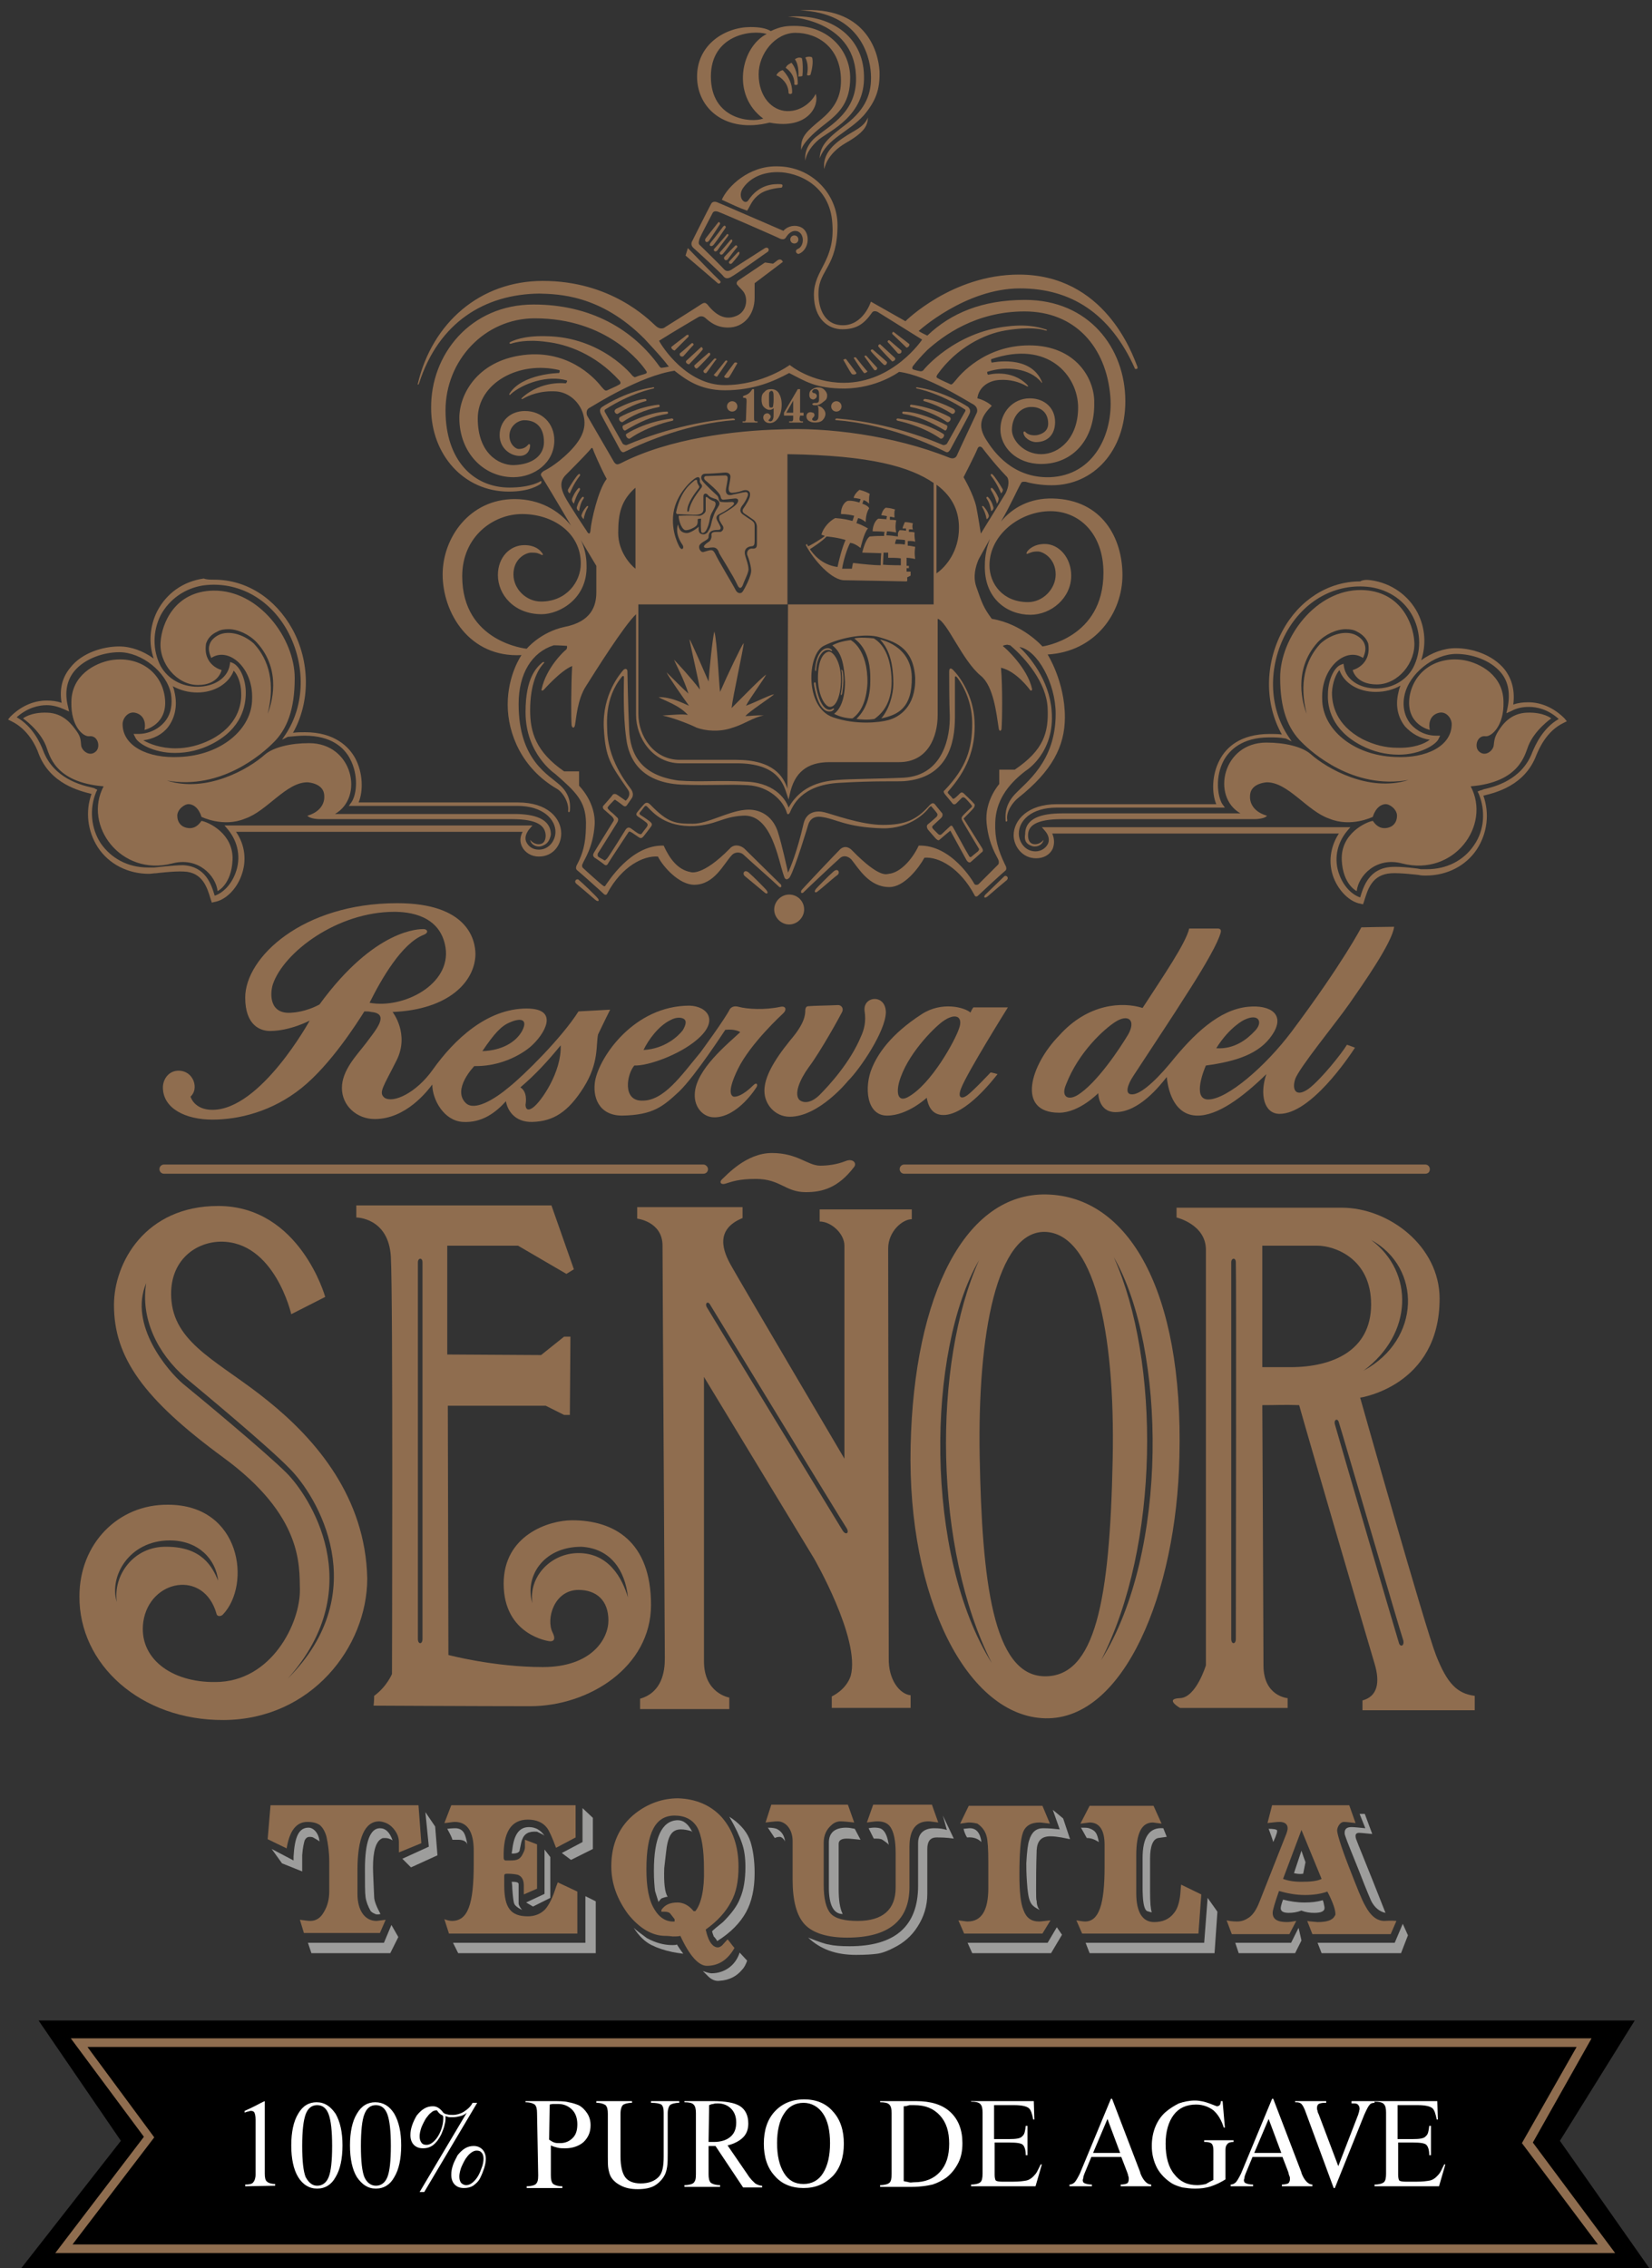<?xml version="1.0" encoding="UTF-8"?> <!-- Generator: Adobe Illustrator 19.2.0, SVG Export Plug-In . SVG Version: 6.00 Build 0) --> <svg xmlns="http://www.w3.org/2000/svg" xmlns:xlink="http://www.w3.org/1999/xlink" version="1.1" id="Capa_1" x="0px" y="0px" viewBox="0 0 287 394" style="enable-background:new 0 0 287 394;" xml:space="preserve"><rect x="0" y="0" width="287" height="394" fill="#333333" stroke="none"/> <style type="text/css"> .st0{fill:#8F6D4F;} .st1{fill:#9D9D9C;} .st2{fill:#FFFFFF;} </style> <g id="Capa_1_1_"> </g> <g id="Layer_1"> <g> <path class="st0" d="M139.7,158c0,1.4-1.2,2.6-2.6,2.6s-2.6-1.2-2.6-2.6c0-1.4,1.2-2.6,2.6-2.6C138.5,155.4,139.7,156.5,139.7,158 z"></path> <g> <path class="st0" d="M174.4,152.3c0.3-0.4,1,0.1,0.5,0.6c-0.5,0.4-2.5,2.1-3.3,2.8c-0.6,0.5-0.8,0.1-0.4-0.3 C171.6,155,174.1,152.6,174.4,152.3z"></path> <path class="st0" d="M100.6,152.9c-0.3-0.4-1,0.1-0.5,0.6c0.5,0.4,2.5,2.1,3.3,2.8c0.6,0.5,0.8,0.1,0.4-0.3 C103.5,155.6,101,153.2,100.6,152.9z"></path> <path class="st0" d="M129.4,152.2c-0.5-0.4-0.1-1.3,0.7-0.6c0.8,0.7,2.9,2.8,3.1,3.1c0.3,0.4,0.1,0.7-0.3,0.4 C132.2,154.5,130,152.7,129.4,152.2z"></path> <path class="st0" d="M145.5,152c0.5-0.4,0.1-1.3-0.7-0.6c-0.8,0.7-2.9,2.8-3.1,3.1c-0.3,0.4-0.1,0.7,0.3,0.4 C142.8,154.3,144.9,152.4,145.5,152z"></path> <g> <path class="st0" d="M143.2,29.4c0,0,0.3-2.6,3.8-4.6c3.3-1.9,3.7-3,3.8-4.4c-0.8,1.8-2.2,2.1-4.4,3.6 C144.2,25.5,142.9,27.2,143.2,29.4z"></path> <path class="st0" d="M142.4,27.5c1.3-3.5,5-4.5,7.7-7.5c2-2.4,2.8-4.4,2.7-7.6C152.6,8.7,150.2,1,139,1.8 c10,0.4,12.1,7.5,12.3,11c0.2,3.4-0.9,6.1-4.2,8.7C143.8,24,142.5,25.2,142.4,27.5z"></path> <path class="st0" d="M136.9,2.9c0,0,11.3,0.4,11.8,10.1c0.4,6.3-4.4,8.7-6.7,10.6c0,0-2.4,1.6-2.1,4.3c0.2-1.3,1.1-2.6,2.4-3.7 c1.9-1.5,8-4.1,7.8-11C150,6.2,144.1,2.3,136.9,2.9z"></path> <path class="st0" d="M138,4.5c-1.4,0-2.4,0.1-4.1,0.9c-0.8-0.5-2-0.7-3.5-0.7c-4.4,0-9.3,3-9.3,8.6s5,9.9,12.6,8 c6.8,1.3,8.7-3.1,8-5c-0.3,0.8-2.1,3.1-5,3c-2.6-0.1-4.9-2.5-4.9-6.4c0-3.6,2.9-7.2,6.4-7.2c3.9,0,7.9,2.6,7.9,8.3 c0,2.6-0.9,4.6-3.4,6.7c-2.5,2.1-3.7,3-3.5,5.4c0,0,0-1.4,4.2-4.6c2.6-2,4.3-3.9,4.3-8C147.7,8.9,144.1,4.5,138,4.5z M132.6,20.6c-2.2,0.8-9.1,0.1-9.1-7.3c0-7.2,7-8.2,9.7-7.4C128.7,8.2,127,16.5,132.6,20.6z"></path> <path class="st0" d="M137.6,16.2c0,0,0.3-2-1.6-4c-0.4,0-1.1,0.6-1.1,0.9c0.8,0.3,2.1,1.4,2.1,3.1 C137.3,16.5,137.6,16.2,137.6,16.2z"></path> <path class="st0" d="M136.5,11.8c0,0,1.6,0.9,1.5,2.9c0.3,0.1,0.6,0.1,0.6-0.2s0-2.3-1.1-3.6C137.4,11,136.7,11.2,136.5,11.8z"></path> <path class="st0" d="M138.1,10.3c0,0,0.6-0.5,1.2-0.2c0.2,0.6,0.2,2.4,0.1,3.1c-0.2,0.1-0.7,0.1-0.7,0.1S138.9,11.4,138.1,10.3z "></path> <path class="st0" d="M139.9,10c0,0,0.7,1.1,0.3,3c0.2,0.2,0.4,0.1,0.6,0c0.3-1,0.5-2.2,0.3-3C140.9,9.8,140.3,9.8,139.9,10z"></path> <path class="st0" d="M138.8,44.1c1.9-0.8,2-3.8,0.4-4.6c-1-0.5-2.3-0.3-3.1,0.6c-2.1-0.9-11.3-4.9-11.6-5s-0.8-0.1-1,0.4 c-0.6,1.1-3.3,6.5-3.3,6.5s-0.3,0.6,0.3,1.1c0.8,0.7,4.8,4.4,5.1,4.8c0.3,0.4,0.7,0.7,1.6,0.1c1.8-1.1,5.6-3.9,6.1-4.2 c0.5-0.3,0.2-1-0.4-0.7c-1.1,0.7-5.5,3.5-5.9,3.8c-0.4,0.2-0.8,0.3-1.2-0.1c-0.7-0.8-4.1-4.1-4.3-4.3c-0.2-0.2-0.1-0.7,0.1-1.2 s1.8-3.5,2.1-4.1c0.2-0.5,0.5-0.6,1.1-0.4c0.6,0.2,10.5,4.5,10.8,4.7c0.4,0.1,0.7,0.1,0.9-0.2c0.5-0.8,1.2-1.4,2.1-1.1 c1.2,0.5,1.1,2.5,0.1,3C137.9,43.5,138.4,44.2,138.8,44.1z"></path> <path class="st0" d="M119.5,43.1l-0.4,1.3c0,0,5.4,4.6,5.6,4.8s0.7-0.1,0.4-0.4C124.7,48.4,124.8,48.6,119.5,43.1z"></path> <path class="st0" d="M94.4,115.3c-1,1.1-2.3,3.5-2.3,8.1c0,3.8,1,7.2,5.9,10.6c1.4,0,2.6,0,2.6,0l0,2.5c0,0,3,2.9,2.7,6.9 c-0.3,3.9-1.8,5.9-2.1,6.7c-0.1,0.1-0.1,0.4,0,0.6c0.4,0.4,3.3,3,3.5,3.1c0.1,0.1,0.4,0.3,0.5,0c0.4-0.5,4.4-7.1,10.1-6.9 c1,2.2,2.4,4.2,4.7,4.6c0,0,2,0.8,6.8-4.1c0.7-0.8,1.8-0.6,2.5,0c0.8,0.8,6.1,6,6.4,6.3c0.1,0.4,0,0.5-0.3,0.4 c-0.7-0.7-5.7-5.1-6.2-5.6c-0.5-0.5-1.5-0.6-2.1,0.1c-1.4,1.5-3,5.1-6.5,5.1c-2.6,0-5.4-3.1-6.3-4.9c-2.5-0.2-6.3,1.7-8.8,6.4 c-0.1,0.3-0.4,0.3-0.6,0.1c-0.4-0.4-4.1-3.7-4.6-4.1c-0.3-0.2-0.3-0.6,0-1.1c1.3-2.5,1.5-4.5,1.5-7.3c-0.1-3.6-1.7-5.2-5.4-8.4 c0,0-5.1-3.4-5.1-10.7c0-6.1,2-7.8,2.9-8.6C94.5,114.9,94.7,115,94.4,115.3z"></path> <path class="st0" d="M94.9,126.6"></path> <path class="st0" d="M95.2,114.9"></path> <path class="st0" d="M127.4,73c-7.6,0.6-14.9,3.5-18.9,5.5c-0.2,0.1-0.5,0.2-0.9-0.6c-0.4-0.8-3.2-5.8-3.3-6.2s-0.1-0.7,0.3-1 c0.9-0.6,4.6-2.8,8.8-3.4c0.2-0.1,0.4,0.1,0.1,0.2c-0.4,0.1-3.9,0.8-8.3,3.6c0,0-0.3,0.1-0.1,0.5c0.2,0.4,2.5,4.4,3.1,5.5 c0.1,0.1,0.5,0.3,0.7,0.2c7.3-3.1,14.3-4.3,18.4-4.6C127.7,72.7,127.9,73,127.4,73z"></path> <path class="st0" d="M124.8,38.6c0,0-1.9,2.4-2.2,2.8s0.1,1,0.6,0.4c0.9-1.3,1.9-2.9,1.9-2.9S125.1,38.5,124.8,38.6z"></path> <path class="st0" d="M125.6,39.4c0,0-1.5,2-2.1,2.7c-0.5,0.6,0.1,0.9,0.5,0.4c0.5-0.6,2.1-3,2.1-3S126,38.9,125.6,39.4z"></path> <path class="st0" d="M126.2,40.8c0,0-1.8,2.1-2.1,2.4s0.2,0.8,0.6,0.2s2.1-2.8,1.7-2.3C126.8,40.7,126.3,40.5,126.2,40.8z"></path> <path class="st0" d="M126.9,41.7c0,0-1.6,1.9-1.8,2.1c-0.2,0.2,0.1,0.7,0.5,0.3c0.6-0.7,1.2-1.6,1.5-2S127.1,41.5,126.9,41.7z"></path> <path class="st0" d="M127.7,42.7c0,0-1.7,1.7-1.9,2c-0.1,0.3,0.2,0.7,0.6,0.4c0.6-0.8,1.1-1.5,1.7-2.2 C128.1,42.7,127.9,42.5,127.7,42.7z"></path> <path class="st0" d="M128.1,43.9c-0.4,0.4-1.1,1.2-1.4,1.5c-0.2,0.2,0.1,0.7,0.5,0.3c0.4-0.5,0.8-0.9,1.2-1.5 C128.6,43.8,128.4,43.6,128.1,43.9z"></path> <path class="st0" d="M119.6,58.5c-0.3,0.3-2.4,2.4-2.4,2.4s-0.5-0.1-0.6-0.6c0.7-0.6,2.5-1.9,2.7-2.1 C119.6,58.1,119.7,58.2,119.6,58.5z"></path> <path class="st0" d="M120.2,59.6c0.2,0,0.3,0.1,0.3,0.3c-0.4,0.4-1.6,1.8-1.8,2c-0.3,0.1-0.7,0-0.6-0.5 C119,60.7,119.9,59.8,120.2,59.6z"></path> <path class="st0" d="M121.8,60.3c-0.2,0.2-2.4,2.2-2.6,2.4c-0.1,0.3,0.1,0.5,0.5,0.6c0.5-0.5,2.2-2.3,2.4-2.6 C122.1,60.5,122,60.3,121.8,60.3z"></path> <path class="st0" d="M123.1,61.3c0,0-2.1,1.8-2.5,2.2c0,0.2,0.2,0.6,0.5,0.5c0.3-0.2,2.2-2.2,2.3-2.4 C123.4,61.4,123.3,61.2,123.1,61.3z"></path> <path class="st0" d="M124.1,62.3c0,0-1.7,1.9-1.9,2.1c0,0.2,0.1,0.5,0.5,0.4c0.4-0.5,1.5-2.1,1.6-2.2 C124.6,62.4,124.4,62.2,124.1,62.3z"></path> <path class="st0" d="M126,62.7c0,0-1.8,2.3-2,2.4c0,0.1,0.4,0.4,0.6,0.3c0.4-0.6,1.6-2.3,1.7-2.5 C126.5,62.7,126.2,62.5,126,62.7z"></path> <path class="st0" d="M127.6,63c0,0-1.5,2-1.8,2.4c0.1,0.3,0.5,0.3,0.8,0.2c0.4-0.5,1.3-2.2,1.5-2.5C128,63,127.9,62.9,127.6,63z "></path> <path class="st0" d="M155,58c0.3,0.3,2.5,2.4,2.5,2.4s0.5-0.1,0.5-0.6c-0.7-0.6-2.5-1.9-2.7-2.1C155.1,57.6,155,57.7,155,58z"></path> <path class="st0" d="M154.5,59.1c-0.2,0-0.3,0.1-0.3,0.3c0.4,0.4,1.6,1.8,1.8,2c0.3,0.1,0.7,0,0.6-0.5 C155.7,60.1,154.7,59.3,154.5,59.1z"></path> <path class="st0" d="M152.9,59.8c0.2,0.2,2.4,2.2,2.6,2.4c0.1,0.3-0.1,0.5-0.5,0.6c-0.5-0.5-2.2-2.3-2.4-2.6 C152.5,60,152.7,59.8,152.9,59.8z"></path> <path class="st0" d="M151.6,60.7c0,0,2.1,1.8,2.5,2.2c0,0.3-0.2,0.6-0.5,0.5c-0.3-0.2-2.2-2.2-2.3-2.4 C151.2,60.8,151.4,60.7,151.6,60.7z"></path> <path class="st0" d="M150.5,61.8c0,0,1.7,1.9,1.9,2.1c0,0.2-0.1,0.5-0.5,0.4c-0.4-0.5-1.5-2.1-1.6-2.2 C150.1,61.9,150.2,61.7,150.5,61.8z"></path> <path class="st0" d="M148.7,62.1c0,0,1.8,2.3,2,2.4c0,0.1-0.4,0.4-0.6,0.3c-0.5-0.6-1.6-2.3-1.7-2.5 C148.2,62.2,148.4,62,148.7,62.1z"></path> <path class="st0" d="M147,62.4c0,0,1.5,2,1.8,2.4c-0.1,0.3-0.5,0.3-0.8,0.2c-0.4-0.5-1.3-2.2-1.5-2.5 C146.7,62.4,146.8,62.3,147,62.4z"></path> <path class="st0" d="M170.6,147.3c-0.3-0.5-3.2-5.1-3.2-5.1s1.7-1.7,1.8-1.9s0.2-0.4,0.1-0.6c-0.4-0.5-1.9-1.9-1.9-1.9 s-0.3-0.3-0.6,0c-0.3,0.3-0.8,0.8-1,0.9c-0.1,0.1-0.3,0.1-0.4-0.1s-0.3-0.3-0.7-0.8c-0.1-0.1,0-0.3,0.1-0.4 c2.9-3.3,4.8-7.1,4.5-12.2c-0.2-4.4-2.6-7.7-3.7-8.8c-0.4-0.4-0.7-0.4-0.7,0.3s0,5.4,0.1,7.6c0.1,3.4-1,10.4-8,10.8 c-4.2,0.2-9.4,0.2-11.6,0.4c-2.2,0.2-6.1,0.7-8.4,4.8c-0.3-1-2-4.2-7.1-4.5c-5.1-0.3-8.1,0.1-12-0.2c-6.6-0.9-8.4-4.6-8.6-8.8 c-0.2-4.3-0.3-10-0.3-10.2c0-0.4-0.4-0.6-0.8-0.1c-0.4,0.5-3.6,4.1-3.3,10c0.3,5.2,1.1,6.2,4.2,10.7c0.7,1-0.4,1.9-0.4,1.9 s-1.4-1-1.6-1.1c-0.2-0.1-0.4-0.1-0.6,0c-0.1,0.2-1.6,1.9-1.7,2c-0.1,0.1-0.1,0.4,0.1,0.6c0.1,0.1,0.6,0.5,0.8,0.7c0,0,0,0,0,0 c0,0,0.1,0,0.1,0.1c0,0,0,0,0,0l0,0c0.4,0.3,1,0.8,0.8,1.2c-0.3,0.5-3,4.8-3.4,5.5c-0.3,0.5-0.1,0.7,0.1,0.9 c0.2,0.1,1.2,0.8,1.7,1.2c0.4,0.3,0.6-0.1,0.7-0.3c0.1-0.2,3-4.6,3.4-5.2c0.2-0.4,0.4-0.2,0.6-0.1c0.2,0.1,0.6,0.4,1.2,0.8 c0.4,0.3,0.6,0.2,0.8,0s1.1-1.4,1.4-1.8c0.3-0.4,0.1-0.6-0.1-0.8c-0.2-0.2-1.2-0.9-1.7-1.2c-0.3-0.2-0.2-0.4-0.1-0.5 c0.1-0.1,0.5-0.6,0.7-0.9c0.3-0.4,0.5-0.1,0.6,0c1,1,3.1,3.5,8.1,3.3c3.8-0.2,4.9-1.6,8.4-1.8c5.1-0.4,6.2,7.8,7.2,10.5 c0.2,0.8,0.7,0.6,1,0.2c1-1.7,3.2-9.1,3.2-9.1c0.4-1.3,1.4-1.5,2.2-1.4c2.6,0.3,4.2,1.8,10.7,2c5,0.1,7.7-3,8.1-3.6 c0.3-0.3,0.4-0.3,0.5-0.1c0.1,0.1,0.7,0.8,0.9,1.1c0.2,0.3-0.1,0.6-0.1,0.6s-1.1,1-1.5,1.3s0,0.9,0,0.9s1.1,1.3,1.3,1.5 c0.2,0.2,0.5,0.5,0.7,0.3c0.2-0.2,1.9-1.6,1.9-1.6l2.8,5.1c0,0,0.4,0.7,0.8,0.3c0.6-0.5,1.8-1.6,1.8-1.6S171,147.9,170.6,147.3z M169.9,147.9c-0.4,0.3-1.1,0.9-1.1,0.9s-0.3,0.3-0.5-0.2c-0.4-0.6-2.7-4.9-2.8-5c-0.1-0.2-0.3-0.2-0.4-0.1 c-0.1,0.1-1.4,1.3-1.5,1.4c-0.3,0.3-0.6,0-0.6,0s-0.7-0.7-0.9-0.9c-0.1-0.2-0.3-0.3,0-0.6c0.4-0.4,1-0.9,1.4-1.3 c0.4-0.4,0.2-0.8,0.2-0.8s-1-1.2-1.3-1.6c-0.3-0.3-0.6-0.2-1.1,0.4c-2.1,2.3-4,3.2-7.9,3.2s-8.9-1.9-10.2-2.2 c-1.2-0.3-3.1-0.2-3.6,2c-1.1,4.8-2.3,7.7-2.7,8.5c-0.2-0.9-1-4.7-1.8-7.2c-1-2.9-3.4-4-5.8-3.7c-2.9,0.3-6.4,2.4-8.9,2.4 c-3,0-4.3-0.1-7.4-3.3c-0.5-0.5-0.8-0.4-1.1-0.1c-0.3,0.3-0.8,0.9-1.2,1.4c-0.3,0.4-0.1,0.6,0.2,0.8c0.3,0.2,0.9,0.6,1.4,1 c0.2,0.2,0.3,0.4,0.1,0.7c-0.1,0.2-0.4,0.5-0.9,1.2c-0.1,0.2-0.4,0.1-0.6,0c-0.2-0.1-0.9-0.6-1.3-0.9c-0.3-0.2-0.6-0.2-0.9,0.2 c-0.3,0.5-2.6,4.2-3.2,5c-0.2,0.2-0.4,0.5-0.6,0.3c-0.1-0.1-0.6-0.3-1-0.6c-0.1-0.1-0.1-0.5,0-0.6s3-4.8,3.2-5.1 c0.2-0.3,0.5-0.8,0.1-1.1c-0.1-0.1-0.8-0.8-1.1-1c-0.2-0.2-0.7-0.6-0.5-0.8c0.2-0.3,0.8-0.9,1-1.1c0.2-0.3,0.4-0.1,0.5,0 c0.2,0.1,1.1,0.8,1.1,0.8s0.4,0.4,0.7,0c0.5-0.7,0.9-1.3,0.9-1.3s0.4-0.6-0.1-1.4c-0.2-0.4-3.9-4.5-4.2-10 c0-1.2-0.6-5.9,2.6-9.7c0.1-0.1,0.3-0.1,0.3,0.1c0,1.4-0.2,6.5,0.4,10.7c0.4,3.3,2.3,7.6,9.5,8c5.4,0.2,7.9-0.1,11.6,0.1 c3.7,0.2,6.2,2.7,6.8,4.8c0,0.1,0.2,0.5,0.5,0c0.5-1.1,1.9-4.8,8.5-5.2c6.6-0.4,9.9-0.2,11.4-0.3c7.5-0.6,8.8-6.5,8.8-11.1 c0-3.8,0-6.9,0-6.9s0-0.4,0.3-0.1c0.3,0.3,2.7,3.5,2.7,8c0,4.5-1,7.7-4.8,11.7c-0.2,0.1-0.2,0.3,0,0.6l1.4,1.7 c0,0,0.2,0.3,0.6,0c0.3-0.3,1-1,1-1s0.2-0.2,0.5,0c0.4,0.3,1.2,1.3,1.2,1.3s0.1,0.2,0,0.3c-0.1,0.1-1.5,1.4-1.6,1.6 c-0.1,0.1-0.2,0.3-0.1,0.6c0.1,0.3,3,5.1,3,5.1S170.1,147.7,169.9,147.9z"></path> <path class="st0" d="M159,97.1c0,0-0.2-0.9,0-2.1c-0.5-0.1-0.9-0.2-1.3-0.2c0-0.4,0-0.8,0-0.8s0.6-0.1,1.3,0.1 c0,0-0.2-1-0.1-1.6c-0.3-0.1-0.8-0.1-1-0.1c0-0.2,0-0.3,0-0.4c0.2-0.1,0.7,0,0.7,0s-0.2-0.5,0-1.1c-0.4-0.1-1-0.2-1.4-0.2 c-0.1,0.2-0.4,0.9-0.4,1.1c0.2,0,0.3,0,0.6,0c0,0.3,0,0.4,0,0.4s-0.5-0.1-1.1-0.1c-0.4,0.4-0.3,0.8-0.3,1.1 c-0.6-0.1-1.5-0.2-2-0.2c0-0.3,0.1-0.7,0.1-0.7c0.5,0,1,0.1,1.6,0.2c-0.2-0.8-0.1-1.7,0-2.1c-0.4-0.1-0.8-0.1-1.1-0.1 c0-0.1,0-0.4,0-0.5c0.1-0.1,0.6,0.1,0.8,0.1c0-0.3-0.1-1,0.1-1.4c-0.5-0.1-0.5-0.2-1.6-0.3c-0.6,0.3-0.8,1.3-0.8,1.3 s0.9,0.1,1,0.2c-0.1,0.3-0.1,0.3-0.1,0.5c-0.2,0-1-0.1-1.4-0.1c-0.6,0.3-1,1.4-1,2.2c0.3,0,1.5,0,2.1,0.1 c-0.1,0.2-0.1,0.3-0.1,0.7c-0.8,0-1.4,0-2.5,0.1c-0.8,0.5-1.3,2.8-1.3,2.8s3,0.1,3.3,0.1c-0.1,0.9-0.1,1.9-0.1,2.1 c-1.1,0-3.1-0.2-4.8-0.4c-0.1,0.3-0.2,1-0.2,1s-0.8,0-1.7,0c0.2-1.4,0.9-3.6,1.4-4.5c0.9,0.1,1.8,0.9,1.8,0.9s0.6-2.7,1.3-3.4 c-0.7-0.4-1.5-0.8-2-0.9c0.1-0.5,0.3-0.9,0.3-0.9s0.6,0.1,1.3,0.7c0-0.9,0.2-1.8,0.6-2.4c-0.2-0.5-1.2-0.8-1.2-0.8 s0.2-0.4,0.2-0.6c0.4,0,1,0.6,1,0.6s-0.1-1.1,0.1-1.7c-0.8-0.5-1.8-0.7-1.8-0.7c-0.5,0.4-0.9,0.9-1,1.4c0.2,0,0.8,0.1,1.2,0.2 c0,0.1-0.2,0.6-0.2,0.6s-1.2-0.4-2-0.3c-0.4,0.1-1.2,0.8-1.2,2.3c1,0,1.9,0.2,2.3,0.3c-0.1,0.3-0.2,0.6-0.3,0.9 c-0.8-0.2-1.5-0.4-3-0.5c-1,0.5-2.1,1.7-2.4,2.9c0.1,0,0.3,0.1,0.6,0.2c-0.4,0.4-2.4,1.6-2.9,1.8c-0.1-0.1-0.1-0.2-0.2-0.4 c-0.1,0.1-0.2,0.1-0.2,0.2c1.3,2.5,4.5,6.2,6.8,6.1c1.3,0,10.3,0.2,10.7,0.2c0.2,0,0.1-0.6,0.1-0.7c0.2-0.1,0.6-0.3,0.6-0.3 v-0.7l-0.7,0v-0.6h0.4l0-0.4c0,0-0.2,0-0.4,0c0-0.2,0-0.9,0-1.4C158,96.9,159,97.1,159,97.1z M140.7,95.4c0,0,2.1-1.3,2.9-2.2 c0,0,1.6,0.1,3.3,0.6c-0.6,1.3-1.2,3.7-1.4,4.7C142.6,98.1,141.2,96.1,140.7,95.4z M156.5,98.2c0,0-2,0-3.1-0.1 c0-0.5,0.1-1.7,0.1-2.1c0.3,0,0.7,0,0.8,0c0,0.2,0,0.5,0,0.9c0.7,0,1.7,0,2.2,0.1C156.5,97.4,156.5,98.2,156.5,98.2z M157.2,94.6c-0.6-0.1-1.2-0.1-1.7-0.1c0-0.3,0.1-0.5,0.2-0.8c0.4,0,1.3,0.1,1.5,0.1C157.3,94.1,157.2,94.2,157.2,94.6z"></path> <path class="st0" d="M152,85.6"></path> <path class="st0" d="M124.1,109.7c-0.3,1.1-0.9,6.9-1,8.7c-0.7-1.6-3.2-7.4-3.3-7.3c-0.1,0,1.8,8.1,1.8,8.7 c-1.5-2-4.1-4.8-4.5-5.2c0.3,0.8,1.7,3.3,2.5,5.9c-0.7-0.6-2.8-2.7-3.8-3.7c0.3,0.7,2.8,4.3,3.9,5.8c-1.4-0.6-3.1-1.5-5.3-1.5 c1.2,0.7,3.6,1.4,5.1,3.1c-0.9-0.2-2.8,0-4.4,0.1c1.9,0.4,4.7,1.5,5.9,2.1c1.6,0.6,4.1,0.8,6.3,0c1.8-0.5,3.8-1.9,5.4-2.1 c-1.2-0.1-2.4,0.1-3.2,0.1c0.5-0.7,4.5-3.3,5-3.8c-1,0.2-3,1.3-4.9,2c0.6-1.2,3.1-4.6,3.5-5.4c-0.6,0.3-4.4,4.2-6,5.8 c0.2-2,2.1-10.4,2.1-11.3c-0.4,0.5-2.8,5.5-4.1,8.5C124.9,118.9,124.6,111.4,124.1,109.7z"></path> <path class="st0" d="M112.1,69.7c0,0-2.4,0.6-4.8,2.2c-0.3,0.1-0.9-0.5-0.2-0.9c1-0.5,3.1-1.5,4.9-1.7 C112.4,69.3,112.4,69.7,112.1,69.7z"></path> <path class="st0" d="M107.8,72.4c0,0,3-1.7,6.6-2.1c0.2,0,0.3,0.3,0.1,0.4c-2.6,0.5-4.9,1.6-6.3,2.6 C107.8,73.5,107.2,72.7,107.8,72.4z"></path> <path class="st0" d="M108.3,73.9c0,0,4.4-2.4,7.6-2.4c0.2,0,0.2,0.4,0,0.4c-2.6,0.4-4.8,1.4-7.3,2.9 C108.2,74.8,108,74,108.3,73.9z"></path> <path class="st0" d="M108.8,75.4c0.1-0.1,3.2-2.1,7.9-2.7c0.3,0,0.4,0.3,0.1,0.4c0,0-4.1,0.8-7.4,3.1 C108.9,76.3,108.6,75.5,108.8,75.4z"></path> <path class="st0" d="M145.4,73c7.6,0.6,14.9,3.5,18.9,5.5c0.2,0.1,0.5,0.2,0.9-0.6c0.4-0.8,3.2-5.8,3.3-6.2s0-0.7-0.3-1 c-0.9-0.6-4.6-2.8-8.8-3.4c-0.2-0.1-0.4,0.1-0.1,0.2c0.5,0.1,3.9,0.8,8.3,3.6c0,0,0.3,0.1,0,0.5c-0.2,0.4-2.5,4.4-3.1,5.5 c-0.1,0.1-0.5,0.3-0.7,0.2c-7.3-3.1-14.3-4.3-18.4-4.6C145.1,72.7,144.9,73,145.4,73z"></path> <path class="st0" d="M160.6,69.7c0,0,2.3,0.6,4.8,2.2c0.3,0.1,0.9-0.5,0.2-0.9c-1-0.5-3.1-1.5-4.9-1.7 C160.4,69.3,160.3,69.7,160.6,69.7z"></path> <path class="st0" d="M164.9,72.4c0,0-3-1.7-6.6-2.1c-0.2,0-0.3,0.3-0.1,0.4c2.6,0.5,4.9,1.6,6.3,2.6 C164.9,73.5,165.5,72.7,164.9,72.4z"></path> <path class="st0" d="M164.5,73.9c0,0-4.4-2.4-7.6-2.4c-0.2,0-0.2,0.4,0,0.4c2.6,0.4,4.8,1.4,7.3,2.9 C164.5,74.8,164.7,74,164.5,73.9z"></path> <path class="st0" d="M163.9,75.4c-0.1-0.1-3.2-2.1-7.9-2.7c-0.3,0-0.4,0.3,0,0.4c0,0,4.1,0.8,7.4,3.1 C163.9,76.3,164.2,75.5,163.9,75.4z"></path> <path class="st0" d="M117,72.7"></path> <path class="st0" d="M99,85.7c0,0,0.6-1.6,1.7-3c0.2-0.2,0-0.5-0.2-0.3c-0.4,0.3-1.4,1.9-1.8,2.6C98.6,85.2,98.7,85.6,99,85.7z"></path> <path class="st0" d="M99.4,86.6c0,0,0.4-1.1,1.1-1.8c0.1-0.1,0.4,0,0.2,0.4c-0.5,0.8-0.8,1.6-1,2.3 C99.4,87.2,99.3,86.9,99.4,86.6z"></path> <path class="st0" d="M100.2,88.2c0,0,0.2-1.1,1-1.9c0.2,0,0.3,0.1,0.2,0.3c-0.3,0.4-0.6,1-0.8,2.2 C100.4,88.7,100.2,88.5,100.2,88.2z"></path> <path class="st0" d="M101,89.6c0,0,0.1-0.7,0.9-1.6c0.2-0.2,0.4-0.1,0.2,0.2c-0.3,0.5-0.6,1.3-0.7,2 C101.3,90.1,101.1,89.9,101,89.6z"></path> <path class="st0" d="M173.9,85.7c0,0-0.6-1.6-1.7-3c-0.2-0.2,0-0.5,0.2-0.3c0.4,0.3,1.4,1.9,1.8,2.6 C174.3,85.2,174.1,85.6,173.9,85.7z"></path> <path class="st0" d="M173.5,86.6c0,0-0.4-1.1-1.1-1.8c-0.2-0.1-0.4,0-0.2,0.4c0.5,0.8,0.8,1.6,1,2.3 C173.4,87.2,173.5,86.9,173.5,86.6z"></path> <path class="st0" d="M172.6,88.2c0,0-0.2-1.1-1-1.9c-0.2,0-0.3,0.1-0.2,0.3c0.3,0.4,0.6,1,0.8,2.2 C172.4,88.7,172.6,88.5,172.6,88.2z"></path> <path class="st0" d="M171.8,89.6c0,0-0.1-0.7-0.9-1.6c-0.2-0.2-0.4-0.1-0.2,0.2c0.3,0.5,0.6,1.3,0.7,2 C171.6,90.1,171.8,89.9,171.8,89.6z"></path> <path class="st0" d="M138.7,41.6c0,0.4-0.3,0.7-0.7,0.7c-0.4,0-0.7-0.3-0.7-0.7s0.3-0.7,0.7-0.7 C138.4,40.9,138.7,41.2,138.7,41.6z"></path> <path class="st0" d="M146.3,120.5c0.1-0.6,0.4-2.4,0.1-3.9c-0.1-0.3-0.3-0.4-0.2,0c0.1,0.4,0.2,2.4-0.1,3.8 C146,120.8,146.2,120.9,146.3,120.5z"></path> <path class="st0" d="M126.1,85.2c0-0.3,0.2-1.1,0.3-1.9c0.1-0.8-0.3-0.7-0.7-0.7c-0.4,0-2.6,0.1-3,0.1c-0.4,0-0.5,0.4-0.2,0.7 s2.6,2.1,2.7,2.9c0.1,0.6,0.5,0.5,0.5,0.5s1.2-0.1,1.9-0.2c0.9-0.1,0.8,0.7,0,1.3c-0.7,0.6-1.8,1.2-2.5,1.6 c-0.2,0.1-0.2,0.5-0.1,0.9c0.2,0.4,0.4,0.7,0.6,1c0.3,0.7-0.4,1-0.4,1l-0.8,0c-0.4,0-0.9,0.1-0.8,0.6s-0.3,1-0.3,1 s-0.6,0.4-0.8,0.6c-0.5,0.5,0,0.6,0.3,0.6c0.2,0,0.5-0.1,1.1-0.1c0.6,0,0.9,0.5,1,0.9c0.1,0.3,2.6,4.2,3.2,5.6 c0.4,0.9,0.8,0.5,1-0.1s0.7-1.5,0.9-2.3c0.2-0.8-0.5-2.3-0.6-3s0.3-1.2,1.1-1.3c0.5,0,0.6-0.3,0.6-0.9c0-0.5,0-1.7,0-2.6 c0-0.6-0.2-0.7-0.4-0.9s-0.5-0.3-1.6-1.1c-0.6-0.4-0.6-0.9-0.2-1.5c0.4-0.5,0.7-1,0.9-1.5c0.4-0.8-0.1-1-0.4-0.9 c-0.3,0-0.9,0.2-2,0.4C126.2,86.3,126.1,85.5,126.1,85.2z"></path> <path class="st0" d="M147.8,111.2c-1.6,0.2-2.4,0.5-3.2,0.9c1.2,1,2,2.2,2.2,6.3c0,3.2-0.9,4.9-1.9,5.6c1.1,0.6,2.4,0.8,3.2,0.8 c1.4-1,2.4-2.8,2.6-6.1C150.8,112.7,147.8,111.2,147.8,111.2z"></path> <path class="st0" d="M151.8,110.9c-0.9-0.1-2.5-0.2-3.4,0c0.7,0.6,2.9,2.1,2.8,7.3c0,4.4-1.8,6-2.4,6.7c0.8,0.1,1.9,0.2,3.1,0 c2-1.4,3-3.5,3-6.6C154.8,113.8,153.3,111.8,151.8,110.9z"></path> <path class="st0" d="M144.7,123.1c-0.2,0.1-0.3,0.2-0.6,0.2c-1.8-0.1-2.4-4.4-2.4-4.6c0-0.2-0.3-0.3-0.3,0.1 c0.1,0.7,0.7,4.8,2.7,4.8c0.4,0,0.5-0.1,0.7-0.3C145,123.2,144.9,123,144.7,123.1z"></path> <path class="st0" d="M197.6,63.7c-0.9-2.3-5.7-16-20.6-16c-11.6,0-19.7,8.1-19.7,8.1l-6-3.4c0,0-1.3,4.2-5,4.1 c-3.4-0.1-4.2-3.5-4.1-5.8c0.1-3.8,3.3-4.4,3.3-11.6c0-5.3-4.4-10.2-10.5-10.2c-4.9-0.1-8.6,3.5-9.6,5.8 c1.5,0.7,3.2,1.5,4.4,1.9c0.6-0.9,0.8-1.9,2.2-2.9c1.4-1,3.8-1.1,3.8-1.1s0.4-0.5-0.1-0.6c-1.5-0.1-3.9,0.1-5.7,2.8 c-0.6,0.9-1.9-0.5-1-2c1.1-1.7,3.2-2.9,6.1-2.9c3.5,0,9.1,2.3,9.5,8.9c0.5,6.6-3.2,8-3.2,12.4c0,4.2,2.5,6,4.9,6 c2.5,0,3.8-0.9,5.2-2.9c0.2-0.3,0.6-0.3,1-0.1c0.5,0.3,7.7,4.8,7.7,4.8s-5,7.5-13.6,7.5c-5.7,0-9.4-3.1-9.4-3.1 s-4.7,3.5-11.3,3.5s-10.9-6.7-11.4-7.7c2.2-1.4,6.8-4.1,6.8-4.1s0.6-0.4,1.2,0.1c0.9,0.8,2,1.7,4,1.7c2.7,0,4.6-2.2,4.6-5.2 c0-1.2,0-2.5,0-2.5s4.5-3.4,4.9-3.7c-0.1-0.3-0.4-0.6-0.9-0.3c-0.5,0.4-0.8,0.6-0.8,0.6l-1.4-0.2c0,0-4.3,2.9-4.6,3.1 c-0.3,0.2-0.5,0.6-0.1,0.9c0.2,0.3,0.4,0.4,0.9,1c0.9,1.1,0.7,3.4-1,4.2s-3.4,0.4-5.2-1.9c-0.3-0.3-0.5-0.4-1-0.1 c-0.4,0.3-6.3,4-6.3,4s-0.7,0.7-1.7-0.2c-1.3-1.2-7.8-7.8-19.6-7.8c-10.9,0-19.2,7.3-21.7,17.8c-0.1,0.3,0.1,0.3,0.2,0 C76.2,56,84.2,51.1,93.7,51c3.1,0.1,10.6,0.1,18.3,7.9c2.6,2.8,3.2,3.5,4.2,4.8c-0.2,0-0.4,0.1-1.3,0.2c-0.1,0-0.2-0.1-0.3-0.2 c-4.6-6.5-12-10.8-21.9-10.8c-11,0-17.9,8.7-17.8,18c0,8,5.6,14.5,13.5,14.5c3.6,0,5.2-1.1,5.6-1.4c0.1-0.3,0.1-0.5-0.1-0.4 c0,0-1.6,1.1-5.4,1.1c-6.2,0-11.1-4.7-11.1-13.4s6.8-16,15.5-16c12.6,0,18.5,7.8,19.4,9.2c0.1,0.1,0.1,0.3-0.1,0.4 s-1.1,0.3-1.8,0.6c-0.2,0.1-0.3-0.1-0.5-0.2c0,0-5.3-6.8-15.1-6.9c-3.9-0.1-5.7,0.8-6.1,1c-0.3,0.1-0.2,0.4,0.1,0.3 c0.6-0.2,2.7-0.8,6.2-0.3c3.5,0.4,8.4,2.1,12.6,6.7c0.1,0.1,0.4,0.5,0,0.7c-0.7,0.4-1.7,0.8-2.1,1c-0.3,0.1-0.4,0.1-1-0.6 c-0.7-0.9-5-6.2-12.8-5.6c-8.6,0.7-11.9,6.8-11.9,11c0,5.9,4.1,10.3,9.4,10.3c3.6,0,7.1-2.5,7.1-6.4c0-3-2.2-5.1-5.1-5.1 c-2.6,0-4.4,1.8-4.4,4.2c0,2.2,1.8,3.6,3.5,3.6c1.2,0,1.8-0.9,1.8-1.9c0-0.1-0.2-0.2-0.3-0.1c-0.4,0.5-0.9,0.8-1.7,0.8 c-0.5,0-1.6-0.8-1.6-2.3c0-1.6,1.4-2.7,2.6-2.7c2.1,0,3.4,1.3,3.4,3.8c0,2.2-1.8,3.9-5.3,4c-2.6,0-6.2-2.1-6.2-8.1 c0-6.1,7.1-10.1,14.2-8.4c0.1,0.4-0.1,0.5-0.1,0.5s-6.4,0.1-8.6,3.6c-0.1,0.2,0.1,0.3,0.2,0.1c2.1-1.9,6.5-3.4,9.8-2.4 c0.1,0.2-0.2,0.5-0.2,0.5s-4.2-0.6-7.6,2.5c-0.2,0.2-0.1,0.3,0.1,0.2c1-0.6,3.1-1.5,5.9-1.3c2.2,0.2,4,1.9,4.6,3.9 s0.2,4-2.4,6.6c-2.4,2.4-4.4,3.3-4.4,3.3s-0.7,0.4-0.5,0.8c0.2,0.3,2.8,4.6,5.2,8.7c0,0,0,0,0,0c-2.1-2.6-5.4-4.6-9.8-4.6 c-7.8,0-12.5,6.7-12.5,13.1c0,6.6,4.6,14.5,13.7,14c0,0-2.4,3.4-2.4,8.6c0,5.1,2.5,11.1,8.5,14.6c1.1,0.6,2.2,2.5,2,3.9 c0,0.2,0.2,0.3,0.3,0c0-0.5,0.4-2.5-1.6-4.4c-2-1.9-7.3-4.3-7.3-14.2c0-5.3,2.3-9,6.1-10.2c0.9,0,2.3,0.1,2.3,0.1 s0.1,0.5-0.2,0.7c-0.3,0.2-3.4,3.1-4.2,6.8c-0.1,0.4,0.2,0.3,0.4,0.1c0,0,2.9-3.3,4.9-4.1c-0.2,3.5-0.2,9.1-0.1,10.3 c0.1,0.5,0.5,0.6,0.6-0.1c0.2-1,0.4-4.4,1.9-6.7c1.7-2.7,6.6-10.5,8.7-12.5v17.5c0,4,2.9,8.4,7.7,8.4c4.5,0,6.4,0,7.8,0 c0.7,0,1.3,0,2,0c7,0,8.1,3.5,8.7,5.4l0.3,0.9l0.2-0.9c0.8-3.8,3-5.6,6.9-5.6c0.7,0,1.6,0,2.7,0c2,0,4.9,0,9.4,0 c5,0,6.7-4.4,6.7-8.2v-16.7c1.6,0.4,4.3,7.3,7.5,9.9c2.2,1.8,2.7,6.5,3.1,9.1c0.1,0.7,0.5,0.5,0.5,0c0.1-1.2,0.2-7-0.1-10.5 c2.7,0.6,5,3.8,5,3.8c0.1,0.2,0.4,0.3,0.4-0.1c-0.8-3.7-4.7-7.2-5-7.4c-0.3-0.2,0.7-0.3,0.7-0.3c0,0,0.4,0.1,0.5,0.1 c2.7,2.3,6.3,6.5,6.5,10.9c0.2,4.3-0.7,7.3-5.7,10.7c-1.5,0-2.7,0-2.7,0l0,2.5c0,0-2.6,2.9-2.2,6.8s1.8,5.7,2.1,6.5 c0,0.1,0.1,0.5-0.1,0.7c-0.4,0.4-3.3,3.3-3.4,3.4c-0.1,0.1-0.5,0.2-0.7,0c-0.2-0.4-4-6.9-9.7-6.7c-1,2.2-3.1,4.7-5.2,4.9 c-0.3,0-1.5,0.9-6.3-4c-0.7-0.8-1.6-0.9-2.3-0.1c-0.8,0.8-6.3,6.6-6.6,7c-0.1,0.4,0,0.5,0.3,0.4c0.7-0.7,5.8-5.5,6.4-6 c0.5-0.5,1.3-0.5,2,0.2c1.3,1.6,3.1,4.8,6.6,4.8c2.6,0,5.1-3.3,6.1-5.1c2.5-0.2,6.2,1.8,8.7,6.5c0.1,0.3,0.4,0.3,0.6,0.1 c0.4-0.4,4.2-3.9,4.7-4.3c0.3-0.2,0.3-0.6,0-1.1c-1.2-2.5-1.8-4.5-1.7-7.3c0.1-3.6,2-6.5,5.3-9c0,0,5.1-3.1,4.5-10.4 c-0.4-5.4-3.9-9.5-5.6-11.1c3.1,0.5,6.3,6.3,6.3,11.6c0,8.4-5.2,11.9-7.2,14.1c-1.8,2-1.5,3.9-1.5,4.4c0,0.4,0.3,0.2,0.3,0 c-0.3-1.4,0.9-3.1,1.9-3.9c5.8-4.6,8.1-8.9,8.1-14c0-6.2-3-10.9-3-10.9c8.3-0.5,13-7.2,13-13.8c0-6.4-3.5-13.1-12.1-13.3 c-4-0.1-7,1.6-9,4l0,0l0,0l0,0c1.7-2.9,2.8-5.5,3.5-6.7c0.1-0.3,0.7-0.2,0.8-0.2c1,0.3,2.7,0.6,4.5,0.6c7.3,0,12.8-6,12.8-14.6 c0-9.3-6.4-17.6-17.4-17.6c-7.5,0-12.9,2.3-17,6.2c-0.4-0.2-0.9-0.4-1.5-0.8c0,0,8.1-7.4,17.6-7.4c8.8,0,15.7,4.3,20,14 C197.5,64.1,197.7,64.1,197.6,63.7z M103.6,102.9c0,2.4-0.9,5.1-5.5,6c-4.2,0.9-6.6,3.8-6.6,3.8s-11.2-1.1-11.2-12.6 c0-6.9,5.4-10.8,10.4-10.8c5.3,0,10.2,3.2,10.2,8.6c0,3.2-2.5,6.6-6.9,6.6c-2.6,0-4.8-2.2-4.8-4.7c0-2.8,2.2-3.8,3.1-3.8 c1,0,1.2,0.1,1.8,0.4c0.2,0.1,0.3-0.1,0.1-0.3c-0.4-0.6-1.3-1.4-3.1-1.4c-2.5,0-4.6,2.1-4.6,5.2c0,3.4,2.8,6.8,7.6,6.8 c3.1,0,8-2.7,7.8-8.5c0-1.4-0.3-3-1-4.4l0,0l0,0c0,0,0,0,0,0c1.5,2.5,2.7,4.5,2.7,4.5S103.6,100.9,103.6,102.9z M102.6,92 c-0.1,1.4-0.7,0.2-0.7,0.2s-3.1-4.6-3.8-6c-0.7-1.4-0.9-2.6,0.2-3.7c2.5-2.5,4.2-4.3,4.4-4.6c0.1-0.2,0.3,0,0.3,0.1 c0,0.1,1.3,3.2,2.4,5.2C103.9,85.1,102.7,90.6,102.6,92z M110.4,98.8c-0.9-0.7-3-3-3-6.2c0-3.4,0.5-5.6,2.9-7.8 c0.1,0,0.1-0.1,0.1-0.1L110.4,98.8L110.4,98.8z M136.8,136.9c0,0,0,0.1,0,0.1c-0.7-2.1-2.4-5-8.9-5c-0.7,0-1.3,0-2,0 c-1.4,0-3.2,0-7.8,0c-4.5,0-7.2-4.1-7.2-8v-19l26,0L136.8,136.9z M127.3,85.6c0,0,0.7,0,1.8-0.4c0.7-0.2,1.3,0.1,1.2,0.8 c0,0.6-0.7,1.7-1.2,2.4c-0.3,0.5,0.2,0.8,0.2,0.8s1.2,0.8,1.6,1.1c0.4,0.3,0.6,0.8,0.6,1.2s0,2.4,0,2.9c0,0.5,0,1-0.9,0.9 c-0.7,0-1,0.8-0.7,1.3c0.2,0.5,0.5,1.4,0.6,2.4s-1.2,3.4-1.5,3.8s-0.9,0.3-1.2-0.3c-0.5-1-3-5.1-3.5-6.2c-0.5-1-0.7-0.8-2.1-0.4 c-0.5,0.1-1-0.8-0.6-1.3c0.5-0.6,1.5-0.8,1.5-1.3c0-0.8,0.4-1.1,1-1.2c0.6-0.1,1.1,0.1,1.1-0.4c0-0.2-0.4-0.9-0.5-1.1 c-0.3-0.5-0.4-1,0.3-1.3c1.2-0.6,1.8-1.1,2.2-1.4c0.5-0.4,0.4-0.7-0.1-0.7c-0.3,0-1,0.1-1.7,0c-0.7,0-0.4-0.7-0.8-1.1 c-0.2-0.2-2-1.8-2.6-2.6c-0.4-0.6-0.1-1.2,0.5-1.2c0.6,0,2.3-0.1,3.3-0.2c0.9-0.1,1.1,0.4,1.1,0.7c0,0.3-0.1,0.9-0.3,1.9 C126.5,85.8,127.3,85.6,127.3,85.6z M121.9,84.2c0.1,0.2,0.1,0.4-0.1,0.6c-0.5,0.7-1.8,2.2-2.1,3.9c-0.1,0.3-0.3,0.2-0.3,0 c0-1.3,1.3-3,2-3.9c0.2-0.3,0-0.4-0.1-0.6s-0.2-0.4-0.2-0.7c0-0.2-0.3-0.2-0.6,0.1c-0.3,0.3-2.2,1.5-3,5.2 c-0.1,0.3,0,0.5,0.2,0.5c0.2,0,2.8,0.2,3.5,0.1c0.7-0.1,1-0.4,1-0.9c0-0.5,0-1.8,0-2.3s0.5-0.6,0.8-0.2c0.3,0.4,1,0.6,1.4,0.7 c0.3,0.2,0.8,0.5,0.5,1.1c-0.3,0.6-0.6,0.8-1,2c-0.4,1.1-0.3,1.4-0.6,2s-0.3,0.5-0.4,0.7c-0.2,0.2-0.5,0.4-0.9,0.3 c-0.5-0.1-0.7-0.4-0.6-1.3c0,0-1.4,1.2-2.2,1.1c-1.2-0.1-1.3-1.1-1.4-1.5c-0.1,0.2-0.6,1.6,0.8,3.6c0.3,0.5-0.1,1-0.5,0.4 c0,0-1.6-2.6-1.1-6s3.3-5.8,3.9-6.1c0.6-0.3,0.7,0.1,0.7,0.4C121.5,83.7,121.7,84,121.9,84.2z M154.3,125.1 c-1.4,0.4-5.6,0.9-9.6-0.5c-4.9-1.7-4.5-10.9-1.6-12.4c3.2-1.6,7.5-2.2,9.7-1.5c2.2,0.7,5.9,1.5,6.2,7.1 C159.1,122.8,156.2,124.6,154.3,125.1z M162.2,105l-25.4,0l0-26.1c14.5,0.2,21.3,2.2,25.4,5V105z M135.5,74.6 c-7.6,0.2-19.2,1.5-27.7,5.9c-0.5,0.2-0.7,0.3-1.1-0.2c-0.4-0.7-4.7-8.1-4.7-8.1s-0.4-1,0.5-1.4c0.9-0.5,8.7-5.5,14.7-6.4 c0,0,0.1,0.1,0.1,0.1c1.7,1.3,4.2,3.3,8.6,3.3c5.1,0,8.6-1.6,11.2-3c2.8,1.4,4.5,2.7,9.7,2.7c5.5-0.1,9.1-2.7,9.4-2.9 c4.9,0.6,12,5.2,12.8,5.6c1.1,0.6,0.7,1.5,0.7,1.5s-3.2,6.8-3.5,7.5c-0.3,0.5-0.8,0.5-1.3,0.3C155.2,75.6,143.5,74.2,135.5,74.6 z M162.7,99.6V84.2c3.1,2.3,3.9,5,3.9,7.5C166.6,95.8,164.3,98.5,162.7,99.6z M182.5,88.8c5,0,9.2,3.9,9.2,10.7 c0,11.4-10.6,12.8-10.6,12.8s-3.4-3.9-8.8-4.8c-1.4-1.9-1.7-2.7-2.7-5.6c-0.6-1.8-0.1-3.5,0.4-4.7c0.2-0.4,1-1.8,2-3.6 c-0.6,1.5-0.9,3-0.9,4.5c-0.2,5.9,3.9,8.7,7.9,8.7c3.6,0,7.1-2.9,7.1-6.8c0-3.1-2.1-5.5-4.6-5.5c-1.8,0-2.8,0.9-3.1,1.4 c-0.1,0.2-0.1,0.4,0.1,0.3c0.6-0.2,0.8-0.4,1.8-0.4c0.9,0,3.1,1.2,3.1,4c0,2.5-2.2,4.8-4.8,4.8c-4.4,0-6.7-3.2-6.7-6.4 C171.9,92.9,177.2,88.8,182.5,88.8z M174.7,85.7c-0.6,1-4.3,7-4.3,7s-0.5-3.2-0.8-4.7c-0.5-2.2-2.2-5.1-2.2-5.1s2.1-4.1,2.4-4.9 c0.2-0.6,0.7-0.5,1,0c0,0,1.8,2.4,4,4.7C175.4,83.2,175.3,84.5,174.7,85.7z M178,54.1c8.8,0,14.2,6.2,14.9,14.8 c0.5,6.4-2.8,13.7-10.5,14c-6.5,0.2-9.8-4.5-11-6.4c-1.7-2.6-0.9-4.2,0.9-6c-0.5-0.5-1.6-1.1-2.5-1.3c0.2-1.8,1.8-3.1,3.9-3.2 c1.7-0.1,3.3,0.3,4.7,1.1c0.2,0.1,0.3,0,0.1-0.2c-2.8-2.9-6.8-1.8-6.8-1.8s-0.2,0-0.2-0.5c3.3-1.1,7.5-0.6,9.4,1.8 c0.1,0.2,0.2,0.1,0.1-0.1c-2-4.8-8.7-3.3-8.7-3.3s-0.2-0.3-0.1-0.6c9.9-3.4,15.1,2.9,15.1,8.4c0,5.3-3.3,8.1-6.4,8.1 c-3,0-5.1-2.4-5.1-4.2c0-2.4,1.6-4.1,3.5-4c1.2,0,2.8,0.7,2.8,2.9c0,1.5-1.4,1.9-2,2c-0.8,0.1-1.6-0.1-2-0.6 c-0.1-0.1-0.3,0-0.3,0.1c0,0.9,1.2,1.7,2.2,1.7c2,0,3.3-1.3,3.3-3.5c0-2.4-1.8-4.1-4.4-4.1c-2.9,0-5.1,2.4-5.1,5.4 c0,3,2.7,6,7.1,6c5.5,0,9.3-4.3,9.2-10.6C190.2,65.9,187,60,178.8,60c-7.8,0-12.1,5.2-12.8,6.1c-0.6,0.7-0.7,0.8-1,0.6 c-0.4-0.2-1.4-0.6-2.1-1c-0.4-0.2-0.1-0.5,0-0.7c3.3-4.6,8.1-7,11.8-7.6c4.3-0.7,6.3-0.2,6.9,0c0.4,0.1,0.4-0.1,0-0.2 c-0.4-0.1-2.5-1-6.6-0.5c-9.2,1-14.5,7.5-14.5,7.5c-0.1,0.2-0.3,0.3-0.6,0.3c-1-0.2-0.8-0.2-1.2-0.3c0,0-0.4-0.1-0.1-0.6 c0.7-0.9,1.5-1.8,2.5-2.8C163.9,58.3,169.5,54.1,178,54.1z"></path> <path class="st0" d="M152.9,111.1c1,1.1,2.3,3,2.3,7.7c0,1.8-0.7,4.4-2.1,6c2.8-0.6,5.4-1.7,5.3-7.2 C158.3,112.1,152.9,111.1,152.9,111.1z"></path> <path class="st0" d="M142.1,117.8c0,2.9,1.2,5,2.1,5c1.1,0,1.9-2.1,1.9-4.8c0-3-1.3-4.8-2.1-4.8 C143.2,113.3,142.1,114.4,142.1,117.8z"></path> <path class="st0" d="M141.8,116.3c0.1-1.9,1-3.4,2-3.4c0.4,0,0.5,0.1,0.6,0.2c0.2,0,0.2-0.1,0.1-0.2c-0.1-0.1-0.3-0.3-0.7-0.3 c-0.5,0-1.9,0.4-2.2,3.6C141.6,116.8,141.8,116.6,141.8,116.3z"></path> <path class="st0" d="M119.2,92.1c0.6,0,1.5-0.5,1.7-0.7c0.4-0.3,0.3-1,0.3-1.2c0.2-0.1,0.4-0.1,0.6-0.1c-0.1,1.1,0,2,0,2.2 c0.1,0.5,0.7,0.3,1-0.4c0.6-1.3,0.4-1.9,0.8-2.7c0.3-0.6,0.6-1,0.7-1.5c0.1-0.4-0.2-0.6-0.2-0.6s-0.7-0.2-1.2-0.7 c-0.3-0.2-0.3,0.1-0.3,0.1s0,1.9,0,2.2c0,0.4-0.7,0.9-1.1,0.9c-0.5,0-1.3-0.1-3.6,0C117.9,90.5,118.5,92.2,119.2,92.1z"></path> <g> <path class="st0" d="M126.3,70.6c0,0.5,0.4,0.9,0.9,0.9c0.5,0,0.9-0.4,0.9-0.9c0-0.5-0.4-0.9-0.9-0.9 C126.7,69.7,126.3,70.1,126.3,70.6z"></path> <path class="st0" d="M144.4,70.6c0,0.5,0.4,0.9,0.9,0.9c0.5,0,0.9-0.4,0.9-0.9c0-0.5-0.4-0.9-0.9-0.9 C144.8,69.7,144.4,70.1,144.4,70.6z"></path> <g> <path class="st0" d="M129.7,69.7c0-0.2,0-0.4-0.1-0.5s-0.3-0.1-0.5-0.1v-0.3c0.3-0.1,0.6-0.2,0.9-0.4c0.3-0.2,0.5-0.5,0.7-0.8 h0.3v5.1c0,0.2,0,0.3,0.1,0.4s0.2,0.1,0.3,0.1h0.2v0.2H129v-0.2h0.2c0.2,0,0.3,0,0.3-0.1c0.1-0.1,0.1-0.2,0.1-0.4L129.7,69.7 L129.7,69.7z"></path> <path class="st0" d="M134.4,70.9c-0.1,0.1-0.2,0.2-0.3,0.2c-0.1,0.1-0.3,0.1-0.4,0.1c-0.4,0-0.7-0.2-1-0.5s-0.4-0.8-0.4-1.3 c0-0.6,0.1-1,0.5-1.3c0.3-0.4,0.7-0.5,1.2-0.5c0.5,0,1,0.2,1.3,0.7c0.3,0.5,0.5,1.1,0.5,2c0,0.9-0.2,1.7-0.6,2.3 s-0.9,0.9-1.5,0.9c-0.3,0-0.6-0.1-0.8-0.3c-0.2-0.2-0.3-0.4-0.3-0.7c0-0.2,0.1-0.4,0.2-0.5c0.1-0.1,0.3-0.2,0.5-0.2 c0.2,0,0.3,0.1,0.4,0.2s0.2,0.2,0.2,0.4c0,0.1-0.1,0.3-0.2,0.4s-0.2,0.2-0.2,0.2c0,0.1,0,0.1,0.1,0.1c0,0,0.1,0.1,0.2,0.1 c0.2,0,0.4-0.1,0.5-0.4c0.1-0.2,0.1-0.6,0.1-1.3c0-0.2,0-0.3,0-0.4C134.4,71.1,134.4,71,134.4,70.9z M134,70.8 c0.2,0,0.3-0.1,0.3-0.2s0.1-0.5,0.1-1.1v-0.2c0-0.6,0-1-0.1-1.2s-0.2-0.2-0.3-0.2c-0.1,0-0.2,0.1-0.3,0.2s-0.1,0.4-0.1,0.8 v0.7c0,0.6,0,0.9,0.1,1.1C133.7,70.8,133.8,70.8,134,70.8z"></path> <path class="st0" d="M138.9,72.7c0,0.2,0,0.3,0.1,0.4s0.2,0.1,0.3,0.1h0.2v0.2h-2.4v-0.2h0.3c0.2,0,0.3,0,0.3-0.1 c0.1-0.1,0.1-0.2,0.1-0.4v-0.5h-1.6v-0.5l2.4-4.1h0.4v4.1h0.6v0.5H139L138.9,72.7L138.9,72.7z M136.6,71.7h1.2v-2.1 L136.6,71.7z"></path> <path class="st0" d="M141.7,70.4c0.5,0.1,0.9,0.2,1.2,0.5c0.3,0.3,0.5,0.6,0.5,1c0,0.4-0.2,0.8-0.5,1.1s-0.8,0.4-1.3,0.4 c-0.5,0-0.8-0.1-1.1-0.3c-0.3-0.2-0.4-0.5-0.4-0.8c0-0.2,0.1-0.4,0.2-0.5c0.1-0.1,0.3-0.2,0.5-0.2c0.2,0,0.3,0.1,0.5,0.1 c0.1,0.1,0.2,0.2,0.2,0.4c0,0.2-0.1,0.3-0.2,0.4c-0.1,0.1-0.2,0.2-0.2,0.3c0,0.1,0,0.2,0.1,0.2c0.1,0.1,0.2,0.1,0.4,0.1 c0.2,0,0.4-0.1,0.5-0.3c0.1-0.2,0.1-0.6,0.1-1.4c0-0.4,0-0.6-0.1-0.8s-0.3-0.2-0.5-0.2c0,0-0.1,0-0.1,0c-0.1,0-0.1,0-0.1,0 c-0.1,0-0.1,0-0.2-0.1c0,0-0.1-0.1-0.1-0.1s0-0.1,0.1-0.1s0.1-0.1,0.2-0.1c0,0,0.1,0,0.2,0c0.1,0,0.1,0,0.2,0 c0.2,0,0.4-0.1,0.4-0.2c0.1-0.1,0.1-0.4,0.1-0.9c0-0.5,0-0.8-0.1-1c-0.1-0.2-0.3-0.3-0.5-0.3c-0.2,0-0.3,0-0.4,0.1 c-0.1,0.1-0.2,0.2-0.2,0.3c0,0.1,0,0.1,0.1,0.2c0,0,0.1,0.1,0.3,0.1c0.1,0,0.2,0.1,0.3,0.2c0.1,0.1,0.1,0.2,0.1,0.3 c0,0.2-0.1,0.3-0.2,0.4s-0.3,0.2-0.4,0.2c-0.2,0-0.4-0.1-0.5-0.2s-0.2-0.3-0.2-0.6c0-0.4,0.1-0.7,0.4-0.9s0.6-0.4,1.1-0.4 s0.8,0.1,1.1,0.4s0.5,0.6,0.5,1s-0.1,0.7-0.4,0.9C142.6,70.2,142.2,70.4,141.7,70.4z"></path> </g> </g> </g> </g> <g> <path class="st0" d="M37.2,100.7c5.6,0,10.6,3.2,13.6,8.6c3.1,5.7,3.1,12.7,0.1,18c0.7-0.1,1.4-0.1,2.1-0.1 c5.1,0,7.6,2.5,8.7,4.5c1.4,2.6,1.4,5.8,0.6,7.7c3.9,0,3.9,0,17.3,0c12.5,0,8.9,0,10.4,0c5.2,0,7.5,2.8,7.5,5.4c0,2-1.4,4-3.9,4 c-1.3,0-2.4-0.7-2.9-1.7c-0.4-0.8-0.4-1.7,0.1-2.6c-2.4,0-7.8,0-14.9,0c-17.9,0-17.1,0-34.9,0c1.6,2.3,1.9,5.1,0.9,7.7 c-0.9,2.4-2.8,4.2-4.7,4.5l-0.4,0.1l-0.2-0.6c-0.6-2-1.4-4.7-4.7-4.8c-1.6-0.1-4.8,0.3-4.8,0.3c-0.4,0-0.9,0.1-1.2,0.1 c-3.7,0-7-1.7-8.9-4.6c-1.8-2.8-2.2-6.2-1.1-9.3c0,0-0.1,0-0.1,0c-1.9-0.5-7.1-1.7-9.1-7c-0.4-1.2-1.8-4.2-4.7-5.6l-0.6-0.3 l0.4-0.5c1.8-1.8,4-2.8,6.3-2.8l0,0c0.9,0,1.8,0.1,2.6,0.4c-0.4-2.4,0.1-4.4,1.5-6.1c2-2.6,5.7-3.7,8.5-3.7c2.1,0,4.2,0.8,6,2.1 c-0.9-2.6-0.7-5.6,0.6-8.2c1.6-3.1,4.5-5.2,8.1-5.7C35.9,100.7,36.6,100.7,37.2,100.7z M49,128.5l0.6-0.9 c3.4-5.1,3.5-12.1,0.4-17.9c-3.1-5.7-8.7-8.8-14.7-8c-3.2,0.5-5.9,2.4-7.4,5.2c-1.4,2.8-1.4,6.1,0,8.8c1.3,2.3,3.7,3.6,6.4,3.6 c2.9,0,5.2-1.5,5.6-3.7L40,115l0.5,0.2c1.2,0.6,2.2,2.8,2.2,5.1c0,2.2-0.6,6.2-5.8,8.9c-2.1,1.1-4.3,1.6-6.5,1.6 c-3.8,0-6.5-1.7-6.9-2.7l-0.3-0.6H24c1.8,0,3.5-0.8,4.6-2.1c1.1-1.3,1.4-3,1.1-4.9c-0.8-3.8-5.1-7.2-9-7.2c-2.5,0-5.9,1-7.8,3.3 c-1.3,1.6-1.7,3.7-1.1,6.1l0.2,0.9l-0.9-0.4c-0.9-0.4-1.9-0.7-3-0.7c-1.3,0-3.3,0.4-5.2,2.1c2.8,1.6,4.1,4.5,4.6,5.8 c1.8,4.8,6.6,6,8.4,6.4c0.3,0.1,0.5,0.1,0.6,0.2l0.4,0.2l-0.2,0.4c-1.2,2.9-0.9,6.3,0.8,8.9c1.8,2.6,4.7,4.2,8.2,4.2 c0.4,0,0.8,0,1.1,0c0.1,0,3.4-0.4,5-0.4c3.9,0.2,4.9,3.3,5.5,5.3c1.5-0.5,2.9-2,3.6-3.9c1-2.6,0.5-5.4-1.3-7.6l-0.6-0.7h1 c17.8,0,17.6,0,35.8,0c8.2,0,14.1,0,15.8,0h0.9l-0.6,0.7c-0.6,0.8-0.8,1.6-0.4,2.3c0.4,0.7,1.1,1.2,2.1,1.2 c1.8,0,2.9-1.6,2.9-3.1c0-2.1-2.1-4.5-6.6-4.5c-1.5,0,2.1,0-10.4,0c-14.5,0-15.8,0-18.1,0h-0.8l0.5-0.7c0.9-1.4,1.2-4.7-0.3-7.5 c-1-1.9-3.2-4-7.9-4c-0.9,0-1.9,0.1-2.9,0.2L49,128.5z M30.5,130c2,0,4.1-0.5,6.1-1.5c4.7-2.4,5.4-6.1,5.3-8.1 c0-1.8-0.7-3.3-1.3-3.9c-0.8,2.2-3.3,3.8-6.3,3.8c-1.6,0-3-0.4-4.3-1.1c0.2,0.4,0.3,0.9,0.4,1.4c0.4,2.1,0,4.1-1.2,5.7 c-1,1.3-2.6,2.1-4.3,2.3C25.9,129.2,27.9,130,30.5,130z"></path> <path class="st0" d="M94.3,146.9c-0.8,0.4-2,0-2.2-1c0.5,0.6,1.2,0.9,1.9,0.7c0.6-0.2,0.8-0.8,0.8-1.5c-0.1-1.6-1.3-2.8-5.9-2.8 c-2.9,0-33.3,0-33.3,0c-0.9,0-1.9-0.2-2.2-0.6c1.8-0.5,3.2-1.8,2.9-3.8c-0.3-1.9-2.9-2-2.9-2c-3.7,0-7,5-10.8,6.3 c-3.8,1.6-7.6-0.3-7.6-0.3s-0.5-2-2.1-2.2c-0.8-0.1-2.1,0.9-2.1,2c0,1.2,0.7,1.9,1.6,2.1c0.9,0.2,1.8,0,2.6-1.2 c1.2,0.2,5.6,2.2,5.4,6.8c-0.2,4.3-2.6,5.4-2.6,5.4c-0.3-2.7-3.4-6-7.9-4.8c-8.9,2.3-15.5-6.6-11.9-13.4c-8.6-0.7-9.4-5.5-10-7 c-1.1-2.8-4-4.8-4-4.8s1.3-1.1,4.2-1c2.9,0.1,4.3,2.1,5.1,3.2s0.7,1.7,0.8,2.5c0.1,0.9,1.5,2.1,2.6,1c0.8-0.8,0.3-2.8-1.2-2.6 c-1.1,0.1-3.2-1.8-3.1-5.9c0-4.7,4.1-6.8,6.8-7.3c4.7-0.8,8.7,1.8,9.4,6.2c0.8,5-3.5,5.9-3.5,5.9c0.3-1.4-0.2-2.7-1.7-3 c-1.2-0.2-2.1,1-2.1,2c0,3.8,4.4,6,9.9,5.7c7.3-0.3,12.6-4.9,12.6-10.1c0.2-5.4-4.1-9.1-7.1-7.1c-0.2-0.5-0.6-1.4-0.3-2.3 c0.2-0.7,0.8-1.3,1.6-1.7c1.7-0.8,4.2-0.2,6.1,1.5c2.7,2.9,3.7,7,2.4,12.2c0.6-1.5,2.6-7.5-1.9-12.4c-1.3-1.4-3.3-2.3-4.9-2.3 c-0.7,0-1.4,0.1-1.9,0.4c-1.1,0.5-1.7,1.2-2,2.1c-0.6,3.8,2.7,4.6,2.7,4.6S38,119,34.4,119c-3.7,0-6.8-3.8-6.5-7.5 c0.2-3.1,2.4-8.8,9.2-8.9c7.9-0.1,14.1,8.3,14.1,15.2c0,5.4-1.3,8.9-3.8,11.3c-1.7,1.7-8.9,8.2-18.4,6.5c6.9,2.2,14.2-2,17-4.5 c1.5-1.3,4.5-2,7.7-2c7.6,0,9.6,9.4,4.5,12.3c5.1,0,28.4,0,31.1,0c3.5,0,6.4,0.8,6.4,3.6C95.5,146,95.1,146.6,94.3,146.9z"></path> </g> <g> <path class="st0" d="M238.2,100.8c3.5,0.5,6.5,2.6,8.1,5.7c1.3,2.6,1.5,5.5,0.6,8.2c1.8-1.3,3.9-2.1,6-2.1c2.8,0,6.4,1.1,8.5,3.7 c1.3,1.7,1.8,3.7,1.5,6.1c0.8-0.3,1.7-0.4,2.6-0.4l0,0c2.3,0,4.5,1,6.3,2.8l0.4,0.5l-0.6,0.3c-2.9,1.4-4.2,4.4-4.7,5.6 c-2,5.3-7.1,6.5-9.1,7c0,0-0.1,0-0.1,0c1.1,3.1,0.7,6.5-1.1,9.3c-1.9,2.9-5.2,4.6-8.9,4.6c-0.4,0-0.8,0-1.2-0.1 c0,0-3.3-0.4-4.8-0.3c-3.4,0.2-4.1,2.9-4.7,4.8l-0.2,0.6l-0.4-0.1c-1.9-0.3-3.8-2.2-4.7-4.5c-1-2.6-0.6-5.4,0.9-7.7 c-17.8,0-17,0-34.9,0c-7.1,0-12.6,0-14.9,0c0.4,0.9,0.4,1.8,0.1,2.6c-0.5,1.1-1.6,1.7-2.9,1.7c-2.4,0-3.9-2.1-3.9-4 c0-2.6,2.4-5.4,7.5-5.4c1.5,0-2.1,0,10.4,0c13.4,0,13.4,0,17.3,0c-0.8-1.9-0.8-5.1,0.6-7.7c1.1-2.1,3.5-4.5,8.7-4.5 c0.7,0,1.4,0,2.1,0.1c-3-5.3-3-12.2,0.1-18c2.9-5.4,8-8.6,13.5-8.6C236.8,100.7,237.5,100.7,238.2,100.8z M223.4,128.3 c-1-0.2-2-0.2-2.9-0.2c-4.7,0-6.9,2.2-7.9,4c-1.5,2.8-1.1,6.1-0.3,7.5l0.5,0.7h-0.8c-2.2,0-3.6,0-18,0c-12.5,0-8.9,0-10.4,0 c-4.5,0-6.6,2.3-6.6,4.5c0,1.5,1.1,3.1,2.9,3.1c0.9,0,1.7-0.5,2.1-1.2c0.4-0.7,0.2-1.6-0.4-2.3l-0.6-0.7h1c1.6,0,7.6,0,15.8,0 c18.2,0,18,0,35.8,0h1l-0.6,0.7c-1.8,2.2-2.3,5-1.3,7.6c0.7,1.9,2.1,3.4,3.6,3.9c0.6-2,1.6-5.1,5.5-5.3c1.6-0.1,4.9,0.3,5,0.4 c0.4,0,0.8,0,1.1,0c3.4,0,6.4-1.5,8.2-4.2c1.8-2.6,2-6,0.8-8.9l-0.2-0.4l0.5-0.2c0.1,0,0.4-0.1,0.6-0.2c1.8-0.4,6.6-1.6,8.4-6.4 c0.5-1.2,1.8-4.2,4.6-5.8c-1.9-1.7-3.8-2.1-5.2-2.1c-1,0-2.1,0.2-3,0.7l-0.9,0.4l0.2-0.9c0.5-2.4,0.2-4.5-1.1-6.1 c-1.9-2.3-5.2-3.3-7.8-3.3c-3.9,0-8.2,3.4-9,7.2c-0.4,1.9,0,3.6,1,4.9c1.1,1.3,2.7,2.1,4.5,2.1h0.7l-0.3,0.6 c-0.4,0.9-3.1,2.7-6.9,2.7c-2.2,0-4.4-0.5-6.5-1.6c-5.2-2.7-5.9-6.7-5.8-8.9c0-2.3,1-4.6,2.2-5.1l0.5-0.2l0.1,0.6 c0.4,2.2,2.7,3.7,5.6,3.7c2.8,0,5.2-1.4,6.4-3.6c1.4-2.7,1.4-6,0-8.8c-1.4-2.8-4.1-4.7-7.4-5.2c-6-0.8-11.6,2.3-14.7,8 c-3.1,5.8-3,12.8,0.4,17.9l0.6,0.9L223.4,128.3z M248.4,128.5c-1.7-0.2-3.2-1.1-4.3-2.3c-1.2-1.5-1.7-3.5-1.2-5.7 c0.1-0.5,0.2-0.9,0.4-1.4c-1.2,0.7-2.7,1.1-4.3,1.1c-3,0-5.5-1.5-6.3-3.8c-0.6,0.7-1.2,2.1-1.3,3.9c0,2,0.6,5.6,5.3,8.1 c2,1,4,1.5,6,1.5C245.6,130,247.5,129.2,248.4,128.5z"></path> <path class="st0" d="M179.1,146.9c0.8,0.4,2,0,2.2-1c-0.5,0.6-1.2,0.9-1.9,0.7c-0.6-0.2-0.8-0.8-0.8-1.5c0-1.6,1.3-2.8,5.9-2.8 c2.9,0,33.4,0,33.4,0c0.9,0,2-0.2,2.2-0.6c-1.8-0.5-3.2-1.8-2.9-3.8c0.3-1.9,2.9-2,2.9-2c3.7,0,7,5,10.8,6.3 c3.8,1.6,7.6-0.3,7.6-0.3s0.5-2,2.1-2.2c0.8-0.1,2.1,0.9,2.1,2c0,1.2-0.7,1.9-1.6,2.1c-0.9,0.2-1.8,0-2.6-1.2 c-1.2,0.2-5.6,2.2-5.4,6.8c0.2,4.3,2.6,5.4,2.6,5.4c0.3-2.7,3.4-6,7.9-4.8c9,2.3,15.5-6.6,11.9-13.4c8.5-0.7,9.4-5.5,10-7 c1.1-2.8,4-4.8,4-4.8s-1.3-1.1-4.2-1c-2.9,0.1-4.3,2.1-5,3.2s-0.7,1.7-0.8,2.5c-0.1,0.9-1.5,2.1-2.6,1c-0.8-0.8-0.3-2.8,1.2-2.6 c1,0.1,3.2-1.8,3.1-5.9c0-4.7-4.1-6.8-6.8-7.3c-4.7-0.8-8.7,1.8-9.5,6.2c-0.8,5,3.5,5.9,3.5,5.9c-0.3-1.4,0.2-2.7,1.7-3 c1.2-0.2,2.1,1,2.1,2c0,3.8-4.4,6-9.9,5.7c-7.3-0.3-12.6-4.9-12.6-10.1c-0.2-5.4,4.1-9.1,7.1-7.1c0.2-0.5,0.6-1.4,0.3-2.3 c-0.2-0.7-0.8-1.3-1.6-1.7c-1.7-0.8-4.2-0.2-6.1,1.5c-2.7,2.9-3.7,7-2.4,12.2c-0.6-1.5-2.5-7.5,1.9-12.4c1.3-1.4,3.3-2.3,4.9-2.3 c0.7,0,1.4,0.1,1.9,0.4c1,0.5,1.7,1.2,2,2.1c0.6,3.8-2.7,4.6-2.7,4.6s0.5,2.5,4.2,2.5c3.7,0,6.8-3.8,6.5-7.5 c-0.2-3.1-2.4-8.8-9.2-8.9c-7.9-0.1-14.1,8.3-14.1,15.2c0,5.4,1.3,8.9,3.8,11.3c1.7,1.7,8.9,8.2,18.5,6.5c-6.9,2.2-14.2-2-17-4.5 c-1.5-1.3-4.5-2-7.7-2c-7.6,0-9.6,9.4-4.5,12.3c-5,0-28.4,0-31,0c-3.5,0-6.4,0.8-6.4,3.6C177.9,146,178.3,146.6,179.1,146.9z"></path> </g> </g> <g> <g> <path class="st0" d="M122.2,203.9H28.5c-0.5,0-0.8-0.4-0.8-0.8c0-0.5,0.4-0.8,0.8-0.8h93.7c0.4,0,0.8,0.4,0.8,0.8 C123,203.6,122.6,203.9,122.2,203.9z"></path> <path class="st0" d="M247.6,203.9h-90.5c-0.5,0-0.8-0.4-0.8-0.8c0-0.5,0.4-0.8,0.8-0.8h90.5c0.5,0,0.8,0.4,0.8,0.8 C248.4,203.6,248.1,203.9,247.6,203.9z"></path> </g> <g> <path class="st0" d="M106,175.4l-5.5,0.3c-2.9,4.6-9.5,11.1-12,13.1c-2.6,2.2-6.1,4.3-7.6,2.8c-2.4-2.4,1.5-6.4,1.5-6.4 c6,0.1,9.8-3.4,9.8-3.4c2.3-2,5.2-6.6-0.7-6.6c-6.9,0-12.6,5.4-16.3,10.6c-2.9,4.1-6.9,5.9-8.4,4.9c-1.1-0.9-0.2-1.9,2.1-6.5 c2.3-4.6-0.7-8.4-0.7-8.4c9.8-0.4,14.3-5.3,14.4-10c0-2.6-1.4-8.9-13.6-8.9c-16.4,0-26.4,9.4-26.4,16.4c0,4.9,2.7,5.8,4.3,5.8 c3.5,0,6.9-1.8,6.9-1.8s-8.5,15.5-16.9,15.5c-3.2,0-3.8-2.3-3.8-2.3c1.5-1.3,0.6-4.5-2.1-4.5c-1.7,0-2.7,1.5-2.7,2.9 c0,3.7,4,5.6,8.6,5.6c4.6,0,10.4-1.4,15.5-5.5c5.1-4.1,9.7-11.4,10.9-13.3c0.7,0,0.7,0,1.2,0.1c3.3,0.3,0.8,3.1-0.9,5.4 c-1.6,2.1-4.2,4.7-4.2,7.8c0,3.1,2.6,5.4,5.7,5.4c5.4,0,9.1-4.8,10-6c0,2.6,2,6.3,5.3,6.5c3.3,0.2,5.7-1.6,7.5-3.6 c0.2,1.4,1.4,3.7,4.6,3.6c3.6-0.1,6.2-1.7,8.9-6c2.7-4.3,2.1-7.3,2.5-9.2C104.8,177.8,106,175.4,106,175.4z M88.6,177.6 c1.8-0.8,3.2-0.6,2.1,1.5c-1.1,2-3.6,3.4-6.9,3.5C85.9,179.5,87.1,178.2,88.6,177.6z M64.2,174.2c2.1-4.2,5.6-10.3,9.4-11.8 c1-0.4,0.6-1,0-1s-8.4-0.2-18.1,13.1c-2.4,1.3-4.6,1.4-4.6,1.4c-4.2,0.5-4-3.3-3.5-4.9c1.9-5.6,11.2-12.6,21.1-12.6 c2.4,0,8,0.5,8.9,6.2C78.4,171,70.1,175.3,64.2,174.2z M92.6,192.4c-1.1,0.8-1.3,0-1.3-0.5c0.1-0.5,0.3-2.3-0.9-3 c2.6-2.2,4.8-4.6,7-7.3C97.6,186.2,94,191.4,92.6,192.4z"></path> <path class="st0" d="M135.6,174.9c-2.8,0.6-5.8,0.4-7.3,0c-0.7-0.2-1.2,0-1.5,0.4c-0.9,1.8-5.1,7.5-5.1,7.5 c-3.4,4.1-6.4,8.5-10.2,8.4c-3.4,0-2.6-4.6-1.3-6.1c2.4,0.1,7.9-1.9,10.9-4.5c3.9-3.3,1.8-5.8-1.3-5.9c-9.6,0-15.6,8.8-16.4,13 c-0.5,2.7,0.5,6.1,4.7,6.1c5.4-0.1,7.1-1.6,9.9-4.2c2.8-2.7,8-10.7,8-10.7c1.8-0.2,2.6,0.4,2.6,0.4c-2,1.9-7.8,6.5-7.9,10.8 c-0.1,2.2,1.4,4,3.4,4c4.1,0,7.3-5.2,7.3-5.2c0.3-0.4,0.1-1-0.5-0.4c-1.9,1.9-3.1,2.1-3.5,2c-0.4-0.2-1.1-0.9,0.8-4.8 c2.2-4.5,7.8-9.6,7.8-9.6C136.7,175.5,136.6,174.7,135.6,174.9z M116.5,177.2c0.9-0.5,1.8-0.5,2.3-0.2c0.5,0.3,0.4,1-0.2,2 c-0.7,0.9-3,3.2-6.8,3.4C112.6,180.7,114.4,178.2,116.5,177.2z"></path> <path class="st0" d="M139.9,175.5c0,0,0-0.7,0.5-0.7c1-0.1,3.1-0.1,5.2-0.2c0.6,0,1,0.6,0.7,1.2c-0.4,0.8-3.7,6.8-5.8,9.6 c-1.6,2.2-2.6,4.7-1.6,5.7c0.8,0.6,2,0.5,3.4-0.8c1.7-1.7,5.4-5.7,7.3-10.3c0.5-1.1,0.9-2.5,0.6-4.4c-0.3-2.6,3.7-3,3.7,0.3 c-0.1,3.3-4.4,9.7-6.6,11.9c0,0-5,6.2-10.1,6.2c-2.5,0-4.4-2.1-4.4-4.5c0-2.3,1.5-5.1,4.5-8.8 C139.8,177.8,139.9,176.3,139.9,175.5z"></path> <path class="st0" d="M168,190.3c-1,0.7-1.7,0.4-1-1.3c1.1-2.8,8.1-14,8.1-14l-6,0c0,0-0.3,0.4-0.5,0.9c-1-0.9-5-2-8.5,0.3 c-5.4,3.5-7.6,6.9-8.6,9.3c-1.4,3.3-1,8.3,2.6,8.3c3.6,0,6.9-3.1,6.9-3.1c0.2,1.1,0.7,3,2.9,3c3.9,0,8.6-6.1,9.4-7.1 c-0.6-0.2-1.2-0.3-1.2-0.3S169,189.6,168,190.3z M157.7,190.6c-1.7,0.9-2-0.7-1.5-2.6c1.3-4.7,5.9-9.3,7.5-10.5 c2.3-1.7,3.7-0.9,2.9,1.2C166,180.6,161.8,188.4,157.7,190.6z"></path> <path class="st0" d="M227.4,189.1c-2.2,1.6-3,0.3-2.4-1.6c0.6-1.9,7.1-9.8,9.4-13.1c2.3-3.3,7.5-10.7,7.8-13.4 c-1.5,0-5.7,0.1-5.7,0.1s-3.2,6.2-12.1,18.1c-4.5,6-11.2,11.8-14.5,11.8c-2.9,0-0.6-5.5-0.4-5.9c5.2-0.7,9.3-2,11.5-5.3 c2.4-3.5-0.2-5.3-4.2-4.9c-5,0.5-9.4,4.7-13.5,9.8c-3,3.6-5.5,5.6-6.8,5.4c-1.1-0.1-0.6-1.7,0.4-3.2c5.3-8.1,6.6-10,9-13.8 c2.6-4,5.1-8.2,5.9-10.3c0.2-0.6,0.7-1.5-0.3-1.5s-2.1,0-4.9,0c-0.6,2.6-4.6,8.4-8.1,13.8c-3.5-1.1-9.5-0.8-14.5,4.8 c-5,5.1-7.5,13.4,0,13.4c3.5,0,6.8-3.4,6.8-3.4s0,3.3,3,3.3c4.1,0,7.7-4.6,8.9-6.1c0.3,3,1.6,6.6,5.2,6.7s8-3.2,12.1-7.2 c-1.2,3.5-0.4,6.9,2.3,6.9c5.4,0,12-9.8,13.1-11.5c-0.6-0.2-1-0.4-1.4-0.5C233.1,183,229.6,187.4,227.4,189.1z M216.1,177.2 c2.6-1.3,3.4,0.4,1.9,1.9c-1.4,1.5-3.6,3.2-6.7,3C213.6,178.4,216.1,177.2,216.1,177.2z M187.1,190.3c-1.6,0.9-2.8,0.2-1.9-1.9 c2.2-5.7,6.7-9.7,8.6-10.9c2.2-1.4,3.6-0.3,2.2,2.2C194.7,181.9,190.5,188.3,187.1,190.3z"></path> </g> <path class="st0" d="M126.1,205.6c1-0.3,2.2-0.8,5.2-0.8c4.3,0,5.1,2.3,8.7,2.3c2.8,0,5.6-0.7,8.4-4.4c0.5-0.7-0.3-1.5-1.5-1 c-1.5,0.6-3.1,0.8-4.4,0.8c-2.2,0-3.9-2.2-8.4-2.2c-4.5,0-7.9,3.9-8.7,4.6C124.9,205.4,125.3,205.9,126.1,205.6z"></path> <path class="st0" d="M154.4,288c0-7.9-0.1-69.1-0.1-71.1c0-3,2.5-5.1,4.1-5.1c0-0.8,0-1.7,0-1.7h-16c0,0,0,1.2,0,2.1 c2,0,4.3,2.1,4.3,4.2c0,3.3,0,37,0,37s-18.1-30.7-19.6-33.4c-1.5-2.6-3-6.4,1.9-8.4c0-0.7,0-1.9,0-1.9l-18.3,0v2 c0,0,4.4,0.5,4.4,4.7c0,4.3,0.4,69.4,0.4,71.7c0,2.3-0.5,5.9-4.3,7c0,0.9,0,1.8,0,1.8h15.5v-2c0,0-4.4-0.7-4.4-6.3s0-49.4,0-49.4 l19.1,31.5c0,0,8.1,14,6.4,20.4c-0.8,2.5-3.3,3.6-3.3,3.6l0,2l13.7,0c0,0,0-1.4,0-2.2C156.3,294.3,154.3,291.8,154.4,288z M146.4,265.9c-0.5-0.8-22.5-36.9-23.6-38.8c-0.4-0.7,0.2-1.2,0.6-0.4c0.8,1.3,22.7,37.3,23.7,38.8 C147.6,266.4,146.9,266.7,146.4,265.9z"></path> <path class="st0" d="M181.8,207.5c-14-0.3-23,17.2-23.6,43.7c-0.6,26.5,9.9,47,23.4,47.3c13.7,0.3,22.8-21.8,23.3-45.5 C205.6,224.1,196,207.8,181.8,207.5z M170.1,218.9c-8.1,18-7.9,50.1,2.2,70C160.5,270.1,161,234.6,170.1,218.9z M181.4,291.2 c-8.9-0.2-10.8-16.6-11.2-38.1c-0.4-21.5,3-39.2,11.3-39.1c8.4,0.2,12.3,16.7,11.8,39.7C192.8,278,190.3,291.4,181.4,291.2z M191.3,288.4c10.2-19.9,10.3-52,2.2-70C202.6,234.2,203.1,269.7,191.3,288.4z"></path> <path class="st0" d="M249.5,287.6c-1.9-4.8-13.2-44.8-13.2-44.8s13.8-2,13.8-17.2c0-9.1-8.8-15.8-17-15.8h-28.7l0,1.7 c0,0,5.1,1.2,5.1,5.6c0,4.4,0,72.2,0,72.2s-1.7,5.6-4.5,5.7c-2.8,0.1,0,1.7,0,1.7h18.7v-1.7c0,0-4.2-0.3-4.2-5.7 c0-5.5-0.2-45.2-0.2-45.2c2.8,0,3.7-0.1,6.4,0c1.3,4.7,12.1,41.6,13.1,44.9c1,3.3,0.5,5.7-2.1,6.4c0,0.7,0,1.7,0,1.7l19.5,0 c0,0,0-0.8,0-2.5C253.1,294.2,251.4,292.4,249.5,287.6z M236.9,238.1c8.6-6.4,8.8-17.1,1.3-22.7 C247,220.2,246.9,232.7,236.9,238.1z M214.7,284.7c0,1-0.8,1-0.8,0s0-63.1,0-65.4c0-0.8,0.8-0.9,0.8,0 C214.8,220.9,214.7,282.9,214.7,284.7z M224.2,237.5c-0.5,0-2.4,0-4.9,0c0-1.9,0-21.1,0-21.1s8,0,9.6,0c2.8,0,9.3,2.1,9.3,10.2 S231.4,237.5,224.2,237.5z M243,285.3c-0.3-0.9-10.5-35.7-11.1-37.9c-0.2-0.8,0.5-1.1,0.7-0.3c0.5,1.5,10.6,36.2,11.2,37.9 C244,286,243.2,286.2,243,285.3z"></path> <path class="st0" d="M46.6,243.4c-8.1-6.6-16-9.7-16.8-17.3c-0.7-6.7,3.8-10.3,8.5-10.4c9.4-0.1,12.3,12.6,12.3,12.6l5.9-3 c0,0-4.4-15.8-18.6-15.8c-12.7,0-18.1,9.9-18.1,17.2c0,9.1,5.1,16.3,19,26.5c13.8,10.1,13.2,18.7,13.3,22.9 c0.1,5.8-4.9,16.1-14.7,16.1c-7.7,0.1-13.4-4.2-12.5-10.5c1.1-7.3,10.5-9.1,12.7-1.4c0.1,0.6,0.8,0.5,1.1,0.2 c5-5.2,3.2-19.1-9.5-19.1c-8.7-0.1-15.4,6.8-15.4,15.9c-0.1,11.8,10.6,21.6,25.1,21.5c15.2-0.1,24.9-12.7,24.9-24.6 C63.5,260.1,54.9,250.1,46.6,243.4z M20.3,278.3c-1.4-4.4,2.1-10.7,9.2-10.7c5,0,8,3.3,8.4,7c-1-2.4-2.8-5.9-9-5.9 C23.2,268.6,19.6,273.7,20.3,278.3z M50,291.6c14.4-16.1,3.5-32-0.2-35.7c-3.7-3.7-15.9-13.8-18-15.5c-2.6-2.2-9.5-10.2-6.4-17.5 c-1,6.1,1.9,12.2,6.9,16.5c3,2.5,14.2,11.8,17.9,15.6C55.1,259.8,65.1,276.5,50,291.6z"></path> <path class="st0" d="M99.4,264.1c-4.1,0-11.9,2.6-11.9,11c0,9,7.9,10,7.9,10s1.5,0.3,0.6-1.5c-1.2-2.4,0.3-7.4,4.5-7.4 c3.1,0,5.2,1.8,5.2,5.3c0,3.2-2.9,8.1-11.4,8.1s-16.4-2.1-16.4-2.1l-0.1-43.3h17l3.2,1.6h1l0.1-13.6h-1.1l-4,3.2l-16.3-0.1v-18.9 H90l8.4,4.9l1.3-0.8l-3.9-11.1H61.9v2.1c0,0,5.6,0,6,6.8c0.4,6.8,0.2,72.5,0.2,72.5s-0.9,2.2-3.1,3.8c0,1-0.1,1.7-0.1,1.7 s18.9,0.1,27.2,0.1c10.2,0,21-6.8,21-17.6C113.1,267.8,106.7,264.1,99.4,264.1z M73.4,284.7c0,1-0.8,1-0.8,0s0-63.1,0-65.4 c0-0.8,0.8-0.9,0.8,0C73.4,220.9,73.4,282.9,73.4,284.7z M100.5,269.8c-4.8,0-8.7,4.1-8,8.7c-1.4-4.4,1.7-9.8,8.5-9.8 c5.1,0.3,7.6,4.1,8.1,8.8C108.1,274.2,105.8,269.8,100.5,269.8z"></path> </g> <g> <path class="st0" d="M73.2,320.2l-3.9,1.6V320c0-0.8-0.3-1.6-1-2.4s-1.5-1.1-2.4-1.2c-2.5,0-3.8,2.8-3.8,8.5v4.1 c0,2.9,1.3,4.7,3.3,4.7c0.2,0,0.7-0.1,1.6-0.2l-1,2.3H52.8l-0.7-2.3c0.8,0.1,1.4,0.2,1.8,0.2c1,0,1.8-0.5,2.4-1.6 c0.6-1,0.9-2.2,0.9-3.5v-5.2c0-1.6-0.2-3.1-0.5-4.4c-0.3-1-0.7-1.6-1.2-2c-0.5-0.3-1.1-0.5-2.1-0.5c-1.9,0-3.1,1.5-3.6,4.6 l-3.3-1.6l0.5-5.9h25.7L73.2,320.2z"></path> <path class="st1" d="M54.4,319.2c-0.2-0.1-0.5-0.1-0.6-0.1c-0.4,0-0.7,0.2-0.9,0.7c-0.1,0.4-0.3,1.1-0.4,2.5v2.8l-3.5-1.4 l-1.8-2.5l3.8,2l0-0.7c0.2-3.4,0.9-5,2.6-5c0.9,0,1.8,1,1.9,2.4C55.3,319.7,54.9,319.5,54.4,319.2z"></path> <polygon class="st1" points="69.2,336.5 67.8,339.3 54.1,339.3 53.5,337.5 66.7,337.5 68,334.4 "></polygon> <path class="st1" d="M66.9,319.3c-0.2,0-0.5,0-0.6,0.1c-1,0.5-1.5,2.2-1.5,5c0,0.9,0.1,2.6,0.2,5.1c0,0.7,0.4,1.7,1.1,3 c-0.4,0.1-0.7,0.1-0.9,0c-0.2-0.1-0.5-0.2-0.8-0.5c-0.5-0.9-0.8-1.7-0.9-2.5c-0.1-0.7-0.1-2.3-0.1-4.8c0-4.7,0.9-7.1,2.6-7.1 c1,0,1.7,0.7,2.2,2.1C67.7,319.4,67.3,319.3,66.9,319.3z"></path> <polygon class="st1" points="76,322.3 71.4,324.4 69.9,322.9 74.5,320.8 73.9,314.8 75.6,317.3 "></polygon> <path class="st0" d="M100.4,335.9H78l-0.8-2.5c0.5,0.2,1,0.3,1.3,0.3c2.8,0,3.8-2.9,3.8-9.9v-2.3c0-3.3-1.1-5-3.3-5 c-0.4,0-1.4,0.2-1.8,0.2l1.2-3.1h21.6v5.6l-3.4,1.8c-0.7-1.9-1.2-3-1.6-3.5c-0.7-0.9-1.8-1.4-3.3-1.4c-2.9,0-4.3,2.2-4.2,6.6 c0,0.3,0.1,0.5,0.4,0.5h0.7c1.3,0,1.8-0.2,2.3-1.3c0.2-0.4,0.3-0.7,0.3-1v-1.3l2.1,0.8v7.7l-2.3,1v-1.5c0-1-0.3-1.6-1-1.9 c-0.4-0.1-1-0.2-1.9-0.2c-0.4,0-0.5,0.1-0.5,0.4v1.6c0,3.9,1.1,5.4,4.1,5.4c1.2,0,2.2-0.4,3-1.2c0.7-0.8,1.3-2,1.9-3.9l0.3-0.8 l3.4,1.6V335.9z"></path> <path class="st1" d="M79.6,319.6h-1c-0.1-0.4-0.4-1-0.9-1.9c0.8-0.1,1.3-0.1,1.4-0.1c0.7,0,1.2,0.3,1.5,0.8c0.2,0.3,0.4,1,0.6,2 C81,319.9,80.5,319.6,79.6,319.6z"></path> <polygon class="st1" points="103.5,339.3 79.6,339.3 78.7,337.5 101.7,337.5 101.7,329.4 103.5,330.3 "></polygon> <path class="st1" d="M93.3,318.2c-1.4-0.1-2.2,0.3-2.6,1.4c-0.1,0.2-0.2,0.7-0.4,1.7c0,0.5-0.5,0.7-1.3,0.7c-0.1,0-0.1,0-0.1-0.1 c0-0.1,0.1-0.5,0.1-0.6c0.3-2.6,1.2-3.9,2.9-3.9c1.1,0,2,0.5,2.7,1.5C94.4,318.7,93.9,318.5,93.3,318.2z"></path> <path class="st1" d="M89.3,330.6c-0.1-0.3-0.2-1.1-0.3-2.5c0-0.7-0.1-1.1-0.1-1.2c0.8,0,1.2,0.1,1.2,0.4c0,0.4,0,1.5,0,3.4 c0,0.2,0.2,0.6,0.6,1.1C89.9,331.4,89.4,331,89.3,330.6z"></path> <polygon class="st1" points="95.6,329.7 92.6,331.2 91.4,330.5 94.6,329 94.6,321.3 95.6,322.6 "></polygon> <polygon class="st1" points="103,321.2 99.2,323.1 97.6,321.9 101.2,320 101.2,314.1 103,315.8 "></polygon> <path class="st1" d="M116.8,339.1c-1.4-0.3-2.6-0.7-3.6-1.2c-1.2-0.6-2.2-1.6-3.1-3c0.4,0.4,1.2,1,2.3,1.8 c1.5,0.8,2.9,1.2,4.4,1.2c0.3,0,0.6,0,0.8-0.1c0.2,0.3,0.5,0.8,1.1,1.6C117.9,339.3,117.3,339.2,116.8,339.1z"></path> <path class="st0" d="M125.5,337.9c-0.2,0.2-0.5,0.4-0.8,0.4c-0.6,0-1.3-0.5-1.8-2c-0.1-0.3-0.2-0.7-0.3-1.1 c2.1-1.5,3.5-3.1,4.4-4.8c0.9-1.6,1.3-3.6,1.3-6.1c0-3.6-1-6.4-2.9-8.6c-1.9-2.1-4.5-3.2-7.6-3.3c-2.7,0-5.2,0.9-7.4,2.6 c-2.8,2.2-4.2,5.3-4.2,9.2c0,3,1,5.7,2.9,8.3c2,2.5,4.2,3.8,6.5,3.8c0.1,0,0.5,0,1.3,0.1c0.5,0,0.9,0,1.3-0.1 c1.6,3.5,3.2,5.2,4.6,5.2c2,0,3.6-1,4.8-3.1c-0.6-0.7-0.9-1.2-1.2-1.5L125.5,337.9z M120.8,332h-0.3c-0.8-1-1.8-1.5-2.8-1.5 c-1.3,0-2.2,0.4-2.8,1.3v0.3h0.5c0.5,0,0.9,0.1,1.1,0.4c0.1,0.1,0.3,0.4,0.7,0.9v0.4c-1.4,0.1-2.6-0.6-3.5-2.1 c-1-1.6-1.4-3.9-1.4-7c0-6.4,1.6-9.3,4.9-9.3c1.8,0,3.1,0.7,3.9,2c0.8,1.4,1.2,3.9,1.2,7.3C122.4,328.2,121.8,330.8,120.8,332z"></path> <path class="st1" d="M120.1,318.1c-0.7-0.2-1.3-0.3-1.8-0.3c-1.6,0-2.3,1.1-2.6,4.1l-0.3,2.6c-0.1,2.6,0.1,4.3,0.6,5 c-0.2,0-0.6,0.1-1.1,0.3c-0.1,0.1-0.3,0.3-0.5,0.6c-0.1-0.3-0.3-0.9-0.6-1.9c-0.1-0.8-0.2-2-0.2-3.5c0-5.8,1.4-8.7,4.1-8.8 c1.1,0,1.9,0.7,2.6,2.1L120.1,318.1z"></path> <path class="st1" d="M129.8,340.6c-0.2,0.6-0.5,1.2-0.9,1.6c-0.9,1.1-2.2,1.8-3.9,1.9c-0.7,0.1-1.4-0.2-2-0.8l-0.9-0.9 c0.8,0.3,1.3,0.4,1.5,0.4c2.3,0,4.2-1.4,4.9-3.6L129.8,340.6z"></path> <path class="st1" d="M129.6,332.2c-1,1.8-2.6,3.5-5,5c-0.1-0.2-0.3-0.5-0.6-0.8c-0.1-0.3-0.2-0.5-0.3-0.9c0.3-0.3,0.9-0.8,1.9-1.6 c1.4-1.4,2.5-2.8,3-4.2c0.6-1.4,0.9-3.2,0.9-5.4c0-1.6-0.2-3-0.6-4.1c-0.4-1.2-1.1-2.7-2.2-4.6l0.6,0.4c1.5,1.1,2.6,2.4,3.1,4 c0.4,1.3,0.7,3.1,0.7,5.4C131.1,328.1,130.6,330.4,129.6,332.2z"></path> <path class="st0" d="M163,316.6c-0.8-0.1-1.4-0.2-1.7-0.2c-2.2,0-3.3,1.5-3.3,4.4v7c0,5.8-3.6,8.8-10.8,8.8c-3.5,0-6-0.8-7.4-2.3 c-1.4-1.5-2.1-4.1-2.1-7.8v-6.7c0-2-1.2-3.4-2.6-3.4c-0.5,0-1.2,0.1-2.1,0.2l1-3.1h13.3l1.1,3.1c-1-0.1-1.8-0.2-2.4-0.2 c-0.5,0-1.1,0.2-1.6,0.7c-0.8,0.7-1.3,1.7-1.3,3v7.3c0,2.4,0.4,4.1,1.2,5c0.8,0.9,2.4,1.3,4.7,1.3c4.4,0,6.6-2,6.6-5.8v-6 c0-2.1-0.3-3.6-0.9-4.5c-0.5-0.7-1.2-1-2.3-1c-0.4,0-1,0.1-1.8,0.2l1.1-3.1h10.2L163,316.6z"></path> <path class="st1" d="M136.2,319.6c-0.2-0.3-0.5-0.5-0.7-0.5c-0.2,0-0.5,0-0.9,0.2l-1.2-1.8c0.8,0,1.4,0.1,1.7,0.3 c0.7,0.4,1.2,1.1,1.3,2.2C136.4,319.9,136.3,319.7,136.2,319.6z"></path> <path class="st1" d="M165.7,319.4c-1.3-0.2-2.3-0.2-3-0.2c-1.1,0-1.6,0.7-1.6,2v7.8c0,2.1-0.6,4-1.7,5.7c-1,1.6-2.4,2.8-4,3.6 c-1.1,0.6-2.2,1-3,1.1c-0.7,0.1-1.9,0.2-3.7,0.2c-3.5,0-6.2-1-8.3-3c1.8,0.7,2.9,1.1,3.6,1.2c0.8,0.2,2,0.3,3.6,0.3 c7.9,0,11.9-3.5,11.9-10.5v-7.4c0-1.7,1-2.6,2.8-2.6c0.9,0,1.6,0.1,2.2,0.3l-0.7-2.5L165.7,319.4z"></path> <path class="st1" d="M149.5,319.6c-1-0.1-1.8-0.2-2.4-0.2c-0.9,0-1.4,0.3-1.4,0.9v7.8c0,2,0.2,3.4,0.7,4.4c-1.6,0-2.4-1.6-2.4-4.6 v-7.8c0-1.7,1-2.6,3-2.6c0.5,0,1,0.1,1.5,0.2L149.5,319.6z"></path> <path class="st1" d="M153.3,319.6c-0.3-0.2-0.8-0.2-1.5-0.2l-0.9-1.8c1-0.2,1.8-0.1,2.2,0.1c0.7,0.4,1.1,1.4,1.3,2.8 C154.3,320.3,153.9,320,153.3,319.6z"></path> <path class="st0" d="M181.1,335.9h-13.6l-1-2.3c0.8,0.1,1.3,0.2,1.6,0.2c2.4,0,3.6-1.9,3.6-5.8v-4.5c0-2.3-0.1-3.8-0.3-4.5 c-0.2-0.8-0.7-1.6-1.6-2.2c-0.4-0.1-0.9-0.2-1.5-0.2c-0.2,0-0.7,0.1-1.5,0.2l1.5-3.1h12.8l1.3,3.1c-0.9-0.1-1.5-0.2-1.8-0.2 c-1.5,0-2.5,0.6-2.9,1.8c-0.4,1.1-0.6,3.5-0.6,7.3c0,2.8,0.2,4.9,0.7,6.1c0.5,1.4,1.4,2,2.7,2c0.4,0,1-0.1,2-0.2L181.1,335.9z"></path> <path class="st1" d="M168,319.2c-0.3-0.5-0.5-1-0.6-1.5c0.2,0,0.8-0.1,1.1-0.1c1.1,0,1.8,0.8,2,2.4 C169.9,319.4,169.1,319.1,168,319.2z"></path> <polygon class="st1" points="184.5,336.1 182.6,339.3 168.9,339.3 168.1,337.5 182,337.5 183.6,334.8 "></polygon> <path class="st1" d="M185.9,319.5l-1.5-0.3c-0.6-0.1-1.3-0.2-1.9-0.2c-1.6,0-2.3,0.8-2.4,2.4c-0.1,2.9-0.1,5.2-0.1,6.8 c0,1.2,0,1.9,0.1,2c0,0.7,0.2,1.2,0.5,1.6c-0.7-0.4-1.3-0.7-1.6-1.4c-0.3-0.6-0.5-1.8-0.6-3.6c-0.1-1.4-0.1-2.5-0.1-3.1 c0.1-2.1,0.3-3.5,0.5-4c0.4-1.4,1.2-2.1,2.4-2.1c1.1,0,2,0.1,2.9,0.2l-1.2-3.4l1.8,1.5L185.9,319.5z"></path> <path class="st0" d="M208.7,329.1l-0.5,6.8H188l-1-2.3c0.6,0.1,1.1,0.2,1.5,0.2c2.4,0,3.4-2.9,3.4-9.5v-3.8c0-2.6-0.9-3.9-2.6-3.9 c-0.1,0-0.7,0.1-1.6,0.2l1.6-3.1h11.1l1.4,3.1c-0.9-0.1-1.4-0.2-1.5-0.2c-2,0-2.9,1.9-2.9,5.7v6.6c0,3.3,1.1,5,3.1,5 c1.5,0,2.6-0.5,3.4-1.5c0.6-0.7,0.9-1.6,1.1-2.9c0.1-0.7,0.1-1.4,0.2-2.1L208.7,329.1z"></path> <path class="st1" d="M188.8,319.3l-1-1.8c0.6,0,1.1,0,1.4,0.1c1.1,0.4,1.4,0.8,1.7,2.4C190.1,319.5,189.5,319.3,188.8,319.3z"></path> <polygon class="st1" points="211.5,332.1 211,339.3 189.3,339.3 188.6,337.5 209.2,337.5 209.8,329.7 "></polygon> <path class="st1" d="M202.7,319.1c-0.2,0-0.7,0.1-1.5,0.2c-0.9,0.2-1.4,1.4-1.4,3.6v5.7c0,1.9,0.1,3.1,0.3,3.6 c-0.2,0-0.4-0.1-0.8-0.2c-0.6-0.3-0.8-1.8-0.8-4.3v-4.9c0-3.7,1.2-5.4,3.6-5.2L202.7,319.1z"></path> <polygon class="st1" points="226.1,337.1 225,339.3 215.2,339.3 214.6,337.5 224.3,337.5 225.6,334.9 "></polygon> <path class="st1" d="M221.2,320c-0.2-0.7-0.5-1.5-0.8-2.3c0.8,0,1.3,0.1,1.4,0.2C222,318,221.8,318.7,221.2,320z"></path> <path class="st1" d="M228.3,332.3c-0.7,0-1.5-0.1-2.2-0.4c-0.8,0.3-1.5,0.4-2.2,0.4c-1,0-1.4-0.3-1.4-0.8c0-0.2,0.1-0.7,0.4-1.5 c1.2,0.3,2.4,0.5,3.7,0.5c1.2,0,2.2-0.1,3.2-0.4c0.1,0.2,0.2,0.6,0.3,1.2C230.2,332,229.6,332.3,228.3,332.3z"></path> <path class="st0" d="M240.5,333.7c-1.3,0-2.4-0.9-3.3-2.6c-0.6-1-1.5-3.3-2.9-6.9c-1.4-3.6-2-5.7-2-6.2c0-0.6,0.5-1.5,1.2-1.5 c0.4,0,1.1,0.1,2,0.2l-1.1-3.1h-13.4l-0.8,3.1c0.9-0.1,1.6-0.2,2.1-0.2c0.9,0,1.4,0.4,1.4,1.1c0,0.3-0.1,0.6-0.2,0.9l-4.7,11.9 c-0.5,1.3-1.1,2.2-1.8,2.7c-0.6,0.4-1.2,0.7-2.1,0.7c-0.8,0-1.4-0.1-1.8-0.2l0.9,2.4h10l1.2-2.3c-0.6,0.1-1.1,0.2-1.6,0.2 c-1.7,0-2.5-0.5-2.5-1.6c0-0.5,0.4-1.8,1.1-3.8c1.4,0.4,2.9,0.7,4.5,0.7c1.5,0,2.8-0.2,3.9-0.6c1,1.9,1.4,3.2,1.4,3.9 c0,0.1,0,0.2-0.1,0.3c-0.4,0.8-1.4,1.1-3,1.1c-0.9-0.1-1.5-0.1-1.8-0.2l0.9,2.3h13.6l1-2.3C241.6,333.6,240.9,333.7,240.5,333.7z M226.1,326.9c-1.4,0-2.4-0.2-3.2-0.5l3.2-8.5l3.5,8.5C228.8,326.8,227.6,326.9,226.1,326.9z"></path> <path class="st1" d="M226.4,325.5c-0.6,0.1-1.2,0-1.6-0.1l1.3-3.9c0.2,0.6,0.4,1.2,0.7,2C226.7,323.9,226.6,324.6,226.4,325.5z"></path> <polygon class="st1" points="244.6,336.2 243.4,339.3 229.6,339.3 228.9,337.5 242.3,337.5 243.7,334.2 "></polygon> <path class="st1" d="M238.2,330.2c0,0-0.8-1.8-2.1-5.2c-1.3-3.2-2.1-5.2-2.3-5.8c-0.1-0.3-0.2-0.5-0.2-0.8c0-0.7,0.4-1,1.2-1 c0.5,0,1.3,0.1,2.4,0.2l-1-2.5h0.9l1.3,3.5c-1.1-0.1-1.9-0.2-2.3-0.2s-0.6,0.2-0.6,0.5c0,0.1,0,0.3,0.1,0.6 c0.2,0.6,2,4.9,5.1,12.8C239.7,332.1,238.8,331.4,238.2,330.2z"></path> <polygon points="6.7,351 284,351 271,371.9 286.8,394.4 3.4,394.4 21,371.9 "></polygon> <g> <path class="st2" d="M42.6,379.8l0-0.3c0.7,0,1.2-0.1,1.4-0.4c0.2-0.2,0.4-0.7,0.4-1.3v-9.6c0-0.6-0.1-1-0.2-1.2 s-0.3-0.3-0.6-0.3c-0.1,0-0.2,0-0.4,0.1c-0.2,0-0.4,0.1-0.7,0.2v-0.3c0.7-0.3,1.3-0.6,1.9-0.9c0.6-0.3,1.1-0.6,1.6-0.8v12.6 c0,0.7,0.1,1.2,0.4,1.4c0.2,0.2,0.7,0.4,1.4,0.4v0.3L42.6,379.8L42.6,379.8z"></path> <path class="st2" d="M55.1,380.2c-1.4,0-2.5-0.7-3.3-2c-0.8-1.3-1.2-3.2-1.2-5.5s0.4-4.2,1.2-5.5c0.8-1.4,1.9-2,3.2-2 c1.4,0,2.4,0.7,3.3,2c0.8,1.4,1.2,3.2,1.2,5.5c0,2.3-0.4,4.2-1.2,5.5C57.6,379.5,56.5,380.2,55.1,380.2z M55.1,379.7 c0.9,0,1.6-0.5,2-1.5c0.4-1,0.6-2.8,0.6-5.4c0-2.6-0.2-4.4-0.6-5.5c-0.4-1.1-1.1-1.6-2-1.6c-0.9,0-1.6,0.5-2,1.6 s-0.6,2.9-0.6,5.5c0,2.6,0.2,4.4,0.6,5.4C53.6,379.1,54.2,379.7,55.1,379.7z"></path> <path class="st2" d="M65.3,380.2c-1.4,0-2.4-0.7-3.3-2c-0.8-1.3-1.2-3.2-1.2-5.5s0.4-4.2,1.2-5.5c0.8-1.4,1.9-2,3.2-2 c1.4,0,2.5,0.7,3.3,2c0.8,1.4,1.2,3.2,1.2,5.5c0,2.3-0.4,4.2-1.2,5.5C67.8,379.5,66.7,380.2,65.3,380.2z M65.3,379.7 c0.9,0,1.6-0.5,2-1.5c0.4-1,0.6-2.8,0.6-5.4c0-2.6-0.2-4.4-0.6-5.5c-0.4-1.1-1.1-1.6-2-1.6c-0.9,0-1.6,0.5-2,1.6 c-0.4,1-0.6,2.9-0.6,5.5c0,2.6,0.2,4.4,0.6,5.4C63.7,379.1,64.4,379.7,65.3,379.7z"></path> <path class="st2" d="M82.1,365.3h0.8l-9.2,15.5h-0.8l8.2-13.8c-0.3,0.3-0.7,0.5-1.1,0.6c-0.4,0.1-0.8,0.2-1.3,0.2 c-0.2,0-0.4,0-0.6,0c-0.2,0-0.4-0.1-0.7-0.2c0,0.1,0,0.2,0,0.3c0,0.1,0,0.1,0,0.2c0,0.4-0.1,0.8-0.2,1.2s-0.3,0.9-0.5,1.4 c-0.4,0.8-0.8,1.4-1.4,1.9c-0.5,0.4-1.1,0.6-1.8,0.6c-0.7,0-1.2-0.2-1.6-0.6c-0.4-0.4-0.6-1-0.6-1.7c0-0.6,0.1-1.1,0.3-1.7 c0.2-0.6,0.5-1.2,0.8-1.7c0.4-0.5,0.8-0.9,1.3-1.2c0.5-0.3,1-0.4,1.5-0.4c0.4,0,0.7,0.1,1,0.3c0.3,0.2,0.6,0.5,0.8,0.8 c0.1,0.1,0.4,0.3,0.7,0.3c0.3,0.1,0.6,0.1,1,0.1c0.6,0,1.3-0.2,1.8-0.5C81.3,366.4,81.8,365.9,82.1,365.3z M75.9,366.6 L75.9,366.6c-0.4,0-0.7,0.1-1,0.4c-0.3,0.2-0.6,0.6-0.9,1c-0.3,0.5-0.6,1.1-0.8,1.6c-0.2,0.6-0.3,1.1-0.3,1.5 c0,0.5,0.1,0.8,0.3,1.1s0.5,0.4,0.9,0.4c0.3,0,0.6-0.1,0.9-0.3s0.6-0.5,0.9-0.9c0.3-0.4,0.6-1,0.8-1.6c0.2-0.6,0.3-1.2,0.3-1.7 c0-0.1,0-0.2,0-0.3c0-0.1,0-0.2-0.1-0.3c-0.2-0.1-0.4-0.2-0.6-0.4C76.1,366.9,76,366.7,75.9,366.6z M80.6,380.1 c-0.7,0-1.2-0.2-1.6-0.6s-0.6-1-0.6-1.7c0-0.6,0.1-1.1,0.3-1.7c0.2-0.6,0.5-1.1,0.8-1.7c0.4-0.5,0.8-0.9,1.3-1.2 c0.5-0.3,1-0.4,1.5-0.4c0.6,0,1.1,0.2,1.5,0.6c0.4,0.4,0.6,1,0.6,1.6c0,0.5-0.1,1.1-0.3,1.7s-0.4,1.1-0.7,1.7 c-0.3,0.6-0.8,1-1.2,1.3C81.7,380,81.2,380.1,80.6,380.1z M84,375c0-0.4-0.1-0.8-0.3-1c-0.2-0.3-0.5-0.4-0.9-0.4 c-0.3,0-0.6,0.1-1,0.4s-0.6,0.6-0.9,1c-0.3,0.5-0.6,1.1-0.8,1.6c-0.2,0.6-0.3,1.1-0.3,1.5c0,0.5,0.1,0.8,0.3,1.1 c0.2,0.2,0.5,0.4,0.9,0.4c0.3,0,0.6-0.1,0.9-0.3c0.3-0.2,0.6-0.5,0.9-0.9c0.3-0.4,0.6-1,0.8-1.6C83.9,376.1,84,375.5,84,375z"></path> <path class="st2" d="M93.3,367.1c0-0.7-0.1-1.2-0.4-1.5c-0.3-0.2-0.8-0.4-1.6-0.4V365h4.4c1.4,0,2.4,0,3.1,0.2 c0.6,0.1,1.2,0.3,1.7,0.5c0.6,0.3,1.1,0.8,1.5,1.4c0.4,0.6,0.6,1.3,0.6,2.1c0,1.2-0.4,2.1-1.2,2.9c-0.8,0.7-1.9,1.1-3.2,1.1 c-0.5,0-0.9,0-1.3-0.1c-0.4-0.1-0.8-0.2-1.2-0.4v5.2c0,0.7,0.1,1.2,0.4,1.5c0.3,0.2,0.8,0.4,1.6,0.4v0.3h-6.2v-0.3 c0.8,0,1.4-0.2,1.6-0.4c0.3-0.3,0.4-0.7,0.4-1.5L93.3,367.1L93.3,367.1z M95.4,371.7c0.3,0.2,0.6,0.4,0.9,0.5 c0.3,0.1,0.6,0.1,1,0.1c0.9,0,1.6-0.3,2.2-0.9s0.8-1.4,0.8-2.4c0-1-0.3-1.9-0.9-2.5c-0.6-0.6-1.4-1-2.4-1c-0.3,0-0.6,0-0.9,0 s-0.5,0.1-0.6,0.1L95.4,371.7L95.4,371.7z"></path> <path class="st2" d="M113.1,365.3V365h4.9v0.3c-0.8,0-1.4,0.2-1.6,0.4s-0.4,0.7-0.4,1.4v6.9c0,1,0,1.8-0.1,2.4s-0.2,1-0.4,1.4 c-0.4,0.8-1.1,1.5-1.8,1.9s-1.7,0.6-2.9,0.6c-1.2,0-2.1-0.2-2.9-0.6s-1.4-0.9-1.8-1.6c-0.2-0.4-0.3-0.8-0.4-1.3 c-0.1-0.5-0.1-1.2-0.1-2.2v-0.3v-7.1c0-0.7-0.1-1.2-0.4-1.5c-0.3-0.2-0.8-0.4-1.6-0.4V365h6.2v0.3c-0.8,0-1.4,0.2-1.6,0.4 s-0.4,0.7-0.4,1.5v7.4c0,1.7,0.3,2.9,0.8,3.6s1.4,1.1,2.7,1.1c1.4,0,2.4-0.4,3.1-1.1s0.9-1.9,0.9-3.6V367c0-0.7-0.1-1.1-0.4-1.4 C114.5,365.4,114,365.3,113.1,365.3z"></path> <path class="st2" d="M124.3,372.8h-1.2v4.9c0,0.7,0.1,1.2,0.4,1.5c0.3,0.2,0.8,0.4,1.6,0.4v0.3h-6.2v-0.3c0.8,0,1.4-0.2,1.6-0.4 c0.3-0.3,0.4-0.7,0.4-1.5v-10.6c0-0.7-0.1-1.2-0.4-1.5s-0.8-0.4-1.6-0.4V365h4.9c2.3,0,3.9,0.3,4.8,0.9c0.9,0.6,1.4,1.6,1.4,3 c0,1-0.3,1.8-0.9,2.4c-0.6,0.6-1.5,1.1-2.7,1.4l3.5,5.1c0.5,0.8,1,1.2,1.3,1.5c0.3,0.2,0.8,0.4,1.2,0.4l0,0.3h-3.3L124.3,372.8z M123.1,372.1c0.1,0,0.1,0,0.3,0c0.3,0,0.5,0,0.6,0c1.2,0,2.2-0.3,2.9-0.9s1-1.4,1-2.5c0-1-0.3-1.8-0.9-2.4 c-0.6-0.6-1.4-0.9-2.3-0.9c-0.3,0-0.5,0-0.8,0.1c-0.2,0-0.5,0.1-0.7,0.2L123.1,372.1L123.1,372.1z"></path> <path class="st2" d="M139.6,380.1c-2.1,0-3.8-0.7-5-2.1c-1.3-1.4-1.9-3.3-1.9-5.6c0-2.3,0.6-4.2,1.9-5.6c1.3-1.4,3-2.1,5.1-2.1 c2.1,0,3.8,0.7,5,2.1c1.3,1.4,1.9,3.3,1.9,5.6c0,2.3-0.6,4.2-1.9,5.6C143.3,379.4,141.7,380.1,139.6,380.1z M139.6,379.4 c1.4,0,2.6-0.6,3.4-1.9s1.2-3,1.2-5.2c0-2.2-0.4-3.9-1.2-5.1c-0.8-1.2-2-1.9-3.4-1.9s-2.6,0.6-3.4,1.9c-0.8,1.2-1.2,3-1.2,5.1 c0,2.2,0.4,3.9,1.2,5.2C137,378.8,138.1,379.4,139.6,379.4z"></path> <path class="st2" d="M159.1,365c2.6,0,4.6,0.6,6,1.9c1.4,1.3,2.1,3.1,2.1,5.4c0,1.3-0.2,2.4-0.7,3.4c-0.5,1-1.2,1.9-2.1,2.6 c-0.7,0.5-1.5,0.9-2.4,1.2c-0.9,0.2-2.1,0.4-3.5,0.4h-5.6v-0.3c0.8,0,1.4-0.2,1.6-0.4c0.3-0.2,0.4-0.8,0.4-1.5v-10.6 c0-0.7-0.1-1.2-0.4-1.5s-0.8-0.4-1.6-0.4V365L159.1,365L159.1,365z M157,365.9v13c0.3,0.1,0.6,0.1,0.9,0.2s0.6,0,0.9,0 c1.9,0,3.4-0.6,4.5-1.8c1.1-1.2,1.6-2.8,1.6-4.9s-0.5-3.7-1.6-4.9c-1.1-1.2-2.5-1.8-4.5-1.8c-0.2,0-0.5,0-0.8,0 C157.7,365.8,157.4,365.9,157,365.9z"></path> <path class="st2" d="M179.6,365l0.1,3.2h-0.2c-0.2-1-0.4-1.7-0.8-2s-1.2-0.5-2.5-0.5h-3.5v5.9h2.6c1.2,0,2-0.1,2.3-0.5 c0.4-0.3,0.5-0.9,0.6-1.8h0.3v5.1h-0.3c0-0.9-0.2-1.5-0.5-1.8c-0.3-0.3-1.1-0.4-2.3-0.4h-2.6v5.6c0,0.5,0.1,0.9,0.2,1 c0.1,0.1,0.5,0.2,1.1,0.2h1.9c1,0,1.8-0.1,2.3-0.2c0.5-0.1,0.9-0.4,1.2-0.7c0.2-0.2,0.5-0.5,0.7-0.9c0.2-0.4,0.4-0.8,0.6-1.2h0.2 l-1.1,3.8h-11.2v-0.3c0.8,0,1.4-0.2,1.6-0.4c0.3-0.2,0.4-0.8,0.4-1.5v-10.6c0-0.7-0.1-1.2-0.4-1.5s-0.8-0.4-1.6-0.4V365 L179.6,365L179.6,365z"></path> <path class="st2" d="M189.6,374.7l-1.2,2.9c-0.1,0.3-0.2,0.5-0.2,0.7c0,0.2-0.1,0.3-0.1,0.4c0,0.3,0.1,0.5,0.4,0.6 s0.6,0.2,1.2,0.2v0.3h-3.9v-0.3c0.4,0,0.7-0.2,0.9-0.4c0.2-0.2,0.5-0.7,0.9-1.5l5.4-13h0.2l4.9,12.8c0,0,0,0,0,0.1 c0.5,1.3,1.2,2,1.9,2h0v0.3h-5.3v-0.3c0.5,0,0.9-0.1,1.1-0.2s0.3-0.4,0.3-0.8c0-0.2,0-0.3-0.1-0.5c0-0.2-0.1-0.4-0.2-0.7l-1-2.6 H189.6z M189.9,374h4.7l-2.2-5.9L189.9,374z"></path> <path class="st2" d="M210.8,378.7v-5.2c0-0.5-0.1-0.9-0.3-1.1s-0.6-0.3-1.1-0.3h-0.2v-0.3h5.1v0.3c-0.5,0-0.9,0.1-1.1,0.4 c-0.2,0.2-0.3,0.5-0.3,1v5.1c-0.8,0.5-1.6,0.9-2.5,1.2c-0.9,0.3-1.8,0.4-2.8,0.4c-0.8,0-1.5-0.1-2.2-0.2 c-0.7-0.2-1.3-0.4-1.8-0.7c-1.1-0.7-2-1.6-2.6-2.7c-0.6-1.2-0.9-2.4-0.9-3.8c0-1.2,0.2-2.3,0.6-3.3c0.4-1,1-1.9,1.8-2.6 c0.7-0.6,1.5-1.1,2.3-1.5c0.9-0.3,1.8-0.5,2.8-0.5c0.8,0,1.7,0.2,2.5,0.5c0.8,0.3,1.3,0.5,1.3,0.5c0.2,0,0.4-0.1,0.5-0.2 c0.1-0.1,0.2-0.4,0.2-0.7h0.3l0.4,4.6h-0.2c-0.4-1.3-1-2.3-1.8-3c-0.8-0.6-1.8-1-3-1c-1.7,0-3,0.6-3.9,1.8 c-0.9,1.2-1.4,2.9-1.4,5c0,2.3,0.5,4.1,1.5,5.3c1,1.3,2.3,1.9,4,1.9c0.5,0,1.1-0.1,1.5-0.2C210,379.1,210.4,378.9,210.8,378.7z"></path> <path class="st2" d="M217.6,374.7l-1.2,2.9c-0.1,0.3-0.2,0.5-0.2,0.7c0,0.2-0.1,0.3-0.1,0.4c0,0.3,0.1,0.5,0.4,0.6 s0.6,0.2,1.2,0.2v0.3h-3.9v-0.3c0.4,0,0.7-0.2,0.9-0.4c0.2-0.2,0.5-0.7,0.9-1.5l5.4-13h0.2l4.9,12.8c0,0,0,0,0,0.1 c0.5,1.3,1.2,2,1.9,2h0v0.3h-5.3v-0.3c0.5,0,0.8-0.1,1.1-0.2c0.2-0.2,0.3-0.4,0.3-0.8c0-0.2,0-0.3-0.1-0.5s-0.1-0.4-0.2-0.7 l-1-2.6H217.6z M217.9,374h4.7l-2.2-5.9L217.9,374z"></path> <path class="st2" d="M231.9,380.1h-0.2l-4.8-13c-0.3-0.9-0.6-1.4-0.8-1.6c-0.2-0.2-0.5-0.3-0.9-0.3H225V365h5.4v0.3h-0.3 c-0.5,0-0.8,0.1-1,0.2c-0.2,0.1-0.3,0.4-0.3,0.7c0,0.1,0,0.3,0.1,0.5c0,0.2,0.1,0.4,0.2,0.6l3.4,9l3.4-8.8 c0.1-0.2,0.1-0.4,0.2-0.6c0-0.2,0.1-0.4,0.1-0.5c0-0.4-0.1-0.6-0.3-0.8c-0.2-0.2-0.5-0.2-0.9-0.2c0,0-0.1,0-0.1,0 c-0.1,0-0.1,0-0.1,0V365h4v0.3h0c-0.4,0-0.7,0.1-0.9,0.4c-0.2,0.2-0.5,0.8-0.9,1.7L231.9,380.1z"></path> <path class="st2" d="M249.7,365l0.1,3.2h-0.2c-0.2-1-0.4-1.7-0.8-2s-1.2-0.5-2.5-0.5h-3.5v5.9h2.6c1.2,0,2-0.1,2.3-0.5 c0.4-0.3,0.5-0.9,0.6-1.8h0.3v5.1h-0.3c0-0.9-0.2-1.5-0.5-1.8c-0.3-0.3-1.1-0.4-2.3-0.4h-2.6v5.6c0,0.5,0.1,0.9,0.2,1 s0.5,0.2,1.1,0.2h1.9c1,0,1.8-0.1,2.3-0.2c0.5-0.1,0.9-0.4,1.2-0.7c0.2-0.2,0.5-0.5,0.7-0.9c0.2-0.4,0.4-0.8,0.6-1.2h0.2 l-1.1,3.8h-11.2v-0.3c0.8,0,1.4-0.2,1.6-0.4c0.3-0.2,0.4-0.8,0.4-1.5v-10.6c0-0.7-0.1-1.2-0.4-1.5s-0.8-0.4-1.6-0.4V365 L249.7,365L249.7,365z"></path> </g> <path class="st0" d="M280.6,391.4H9.6L25,371.2l-12.7-17.1h264.2l-10.2,18.1L280.6,391.4z M12.6,389.9h265l-13.2-17.6l9.5-16.7 H15.2l11.6,15.7L12.6,389.9z"></path> </g> </g> </svg> 